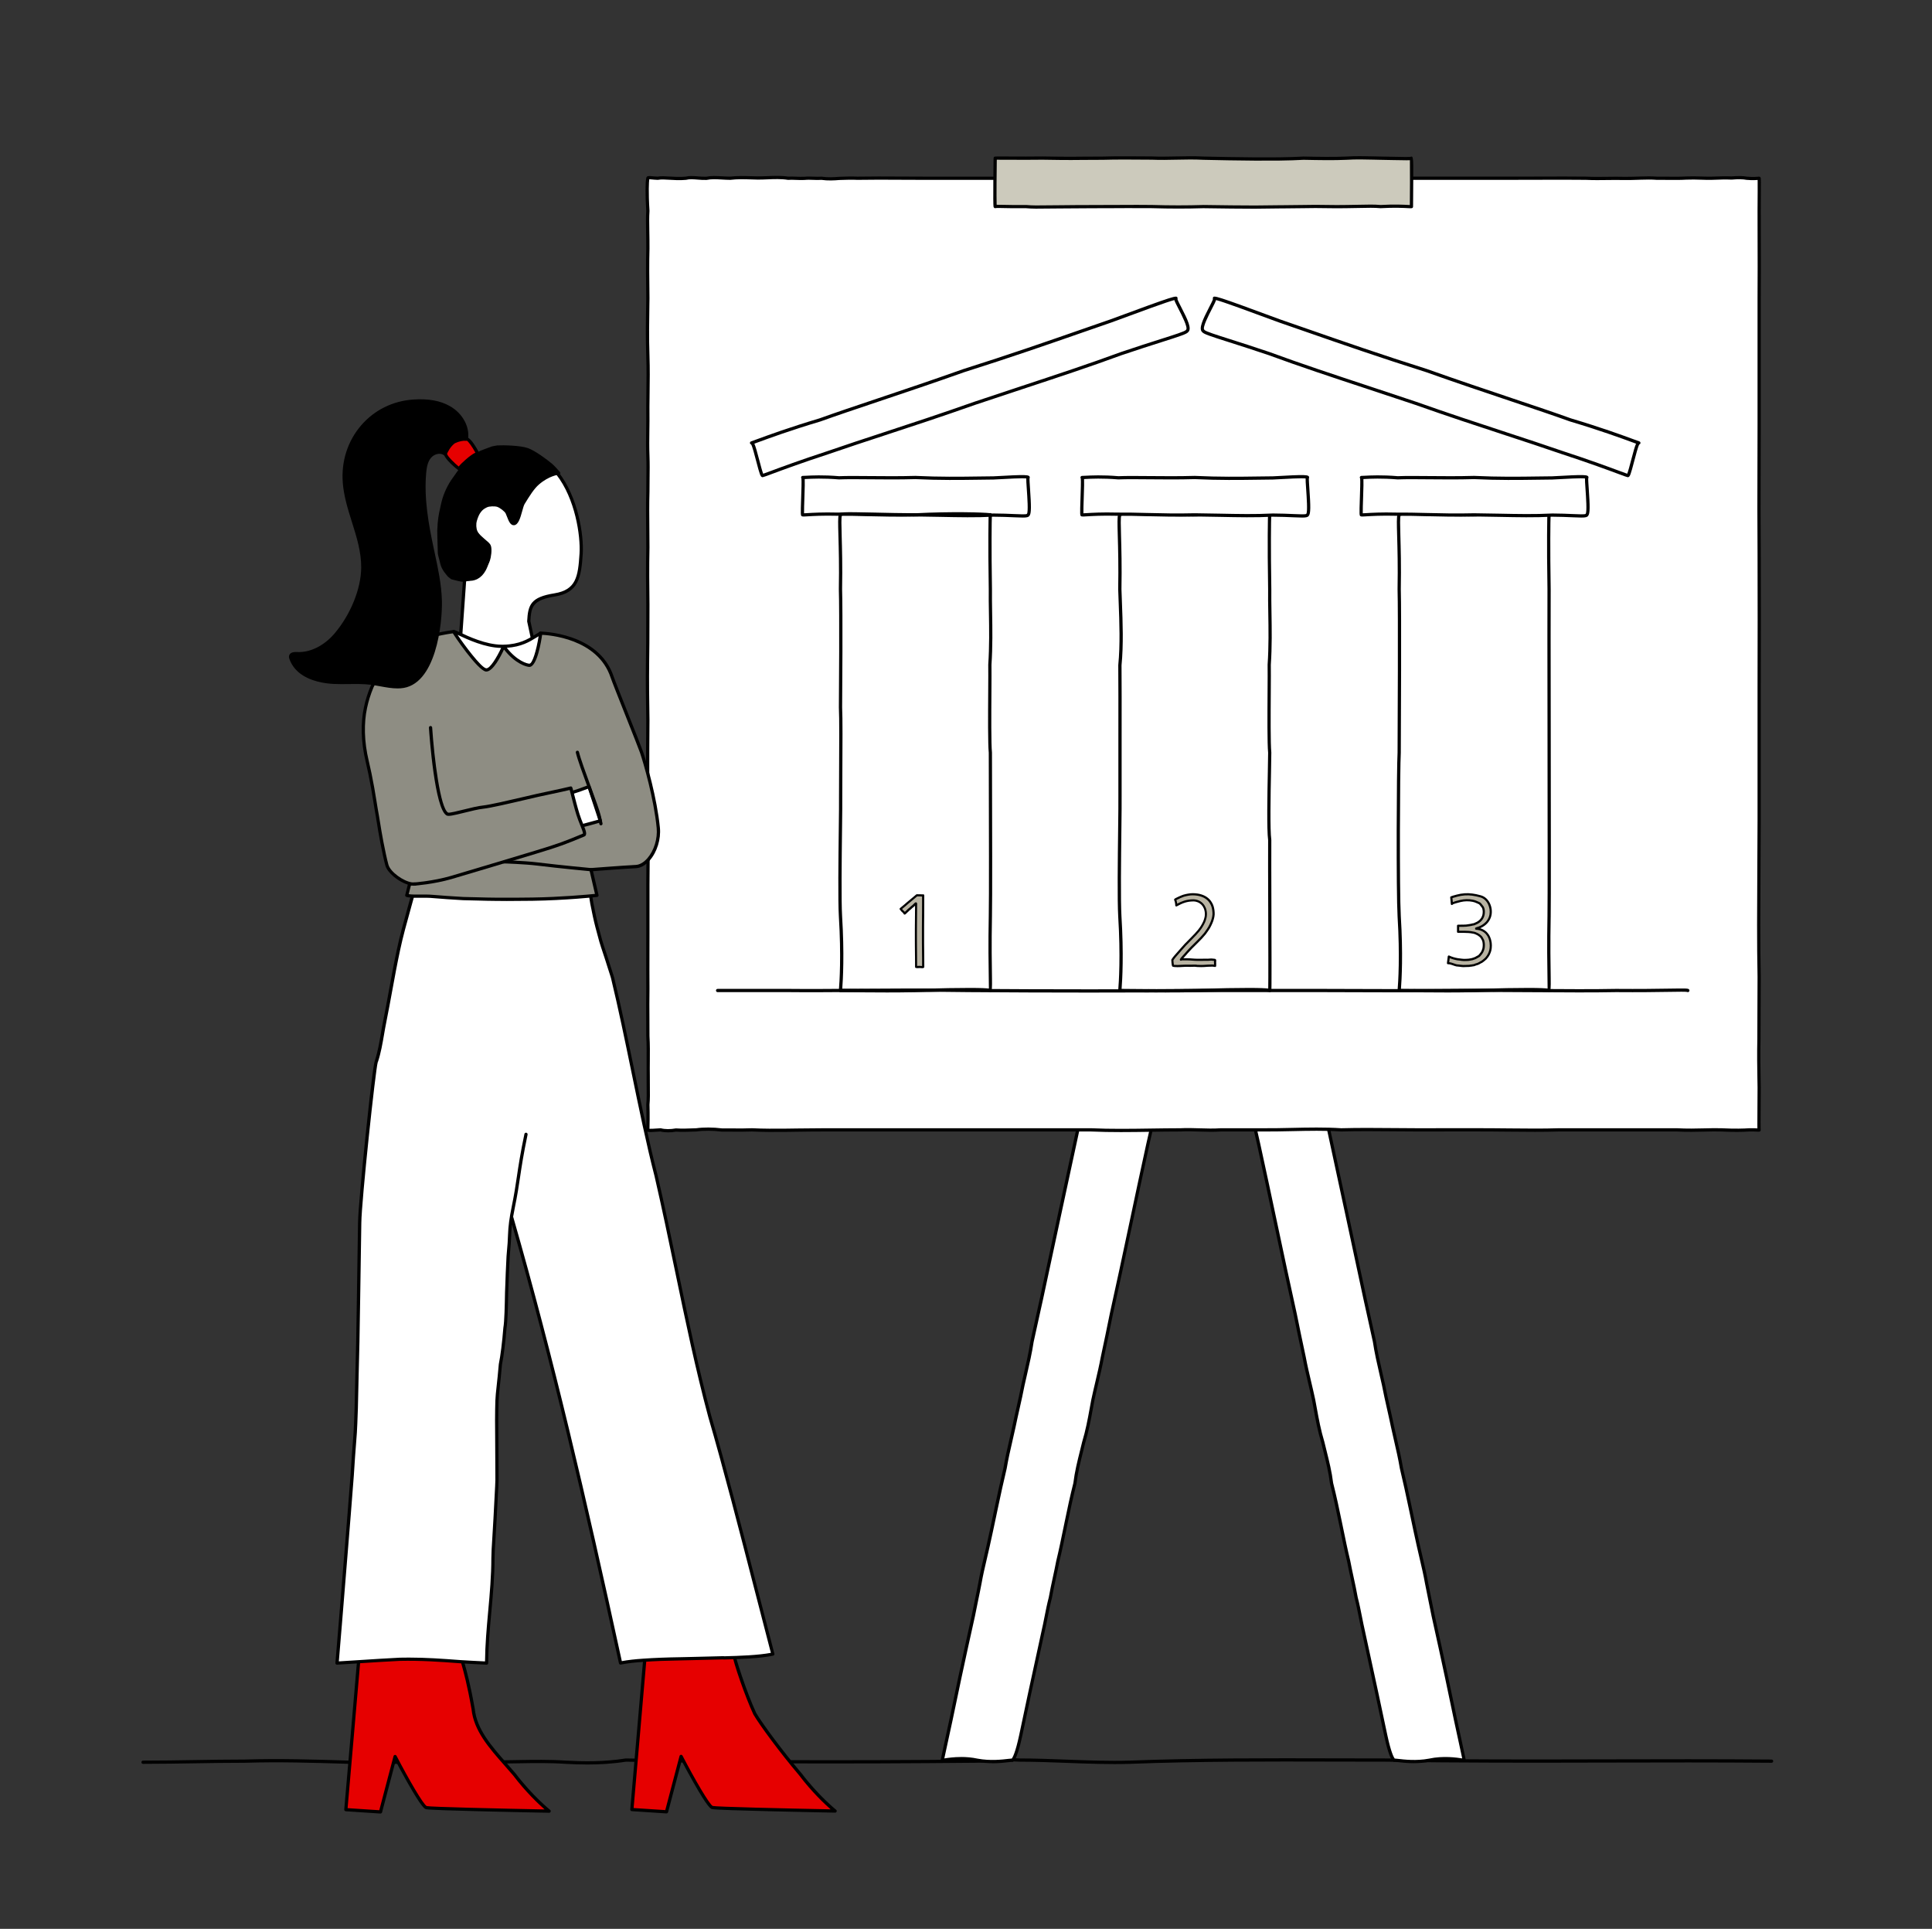 <?xml version="1.0" encoding="UTF-8"?>
<svg id="EXPANDED" xmlns="http://www.w3.org/2000/svg" viewBox="0 0 1785 1782">
  <rect x="0" y="0" width="1785" height="1782" fill="#333333" stroke="none"/>
  <defs>
    <style>
      .cls-1 {
        fill: #8e8d83;
      }

      .cls-2 {
        fill: #fff;
      }

      .cls-3 {
        fill: #b8b3a2;
      }

      .cls-4 {
        fill: #e60000;
      }

      .cls-5 {
        fill: #cccabc;
      }
    </style>
  </defs>
  <g id="H.Modul_x5F_Anna_mit_x5F_3_x5F_Säulen">
    <path d="M542.91,1630.17c-7.23,0-14.07-.27-20.41-.6-14.67-1-29.6-.75-44.04-.5-14.5.25-29.49.5-44.27-.5-.04,0-.09,0-.13-.02-6.13-.97-11.15-.98-17.46-.98-9.34,2.2-18.75,2.91-26.54,2h-67.18l-1.57-.05c-32.42-.99-63.05-1.93-95.08-.95-15.72,0-31.42.25-46.61.5-15.42.25-31.35.47-47.47.5-.83,0-1.5-.67-1.5-1.5s.67-1.5,1.5-1.5h.15c16.03,0,31.91-.25,47.27-.5,15.2-.24,30.92-.5,46.61-.5,32.08-.99,62.75-.04,95.22.95l1.53.05h67.22c.06,0,.12,0,.18,0,7.51.89,16.66.19,25.75-1.97.11-.03.23-.04.35-.04,6.25,0,11.64,0,18.04,1.01,14.63.99,29.54.74,43.95.49,14.5-.25,29.5-.5,44.27.5,15.88.84,34.9,1.26,55.37-1.98.09-.01.18-.02.26-.02,96.41,1.8,201.95,2.13,322.65,1,5.44,0,10.97-.32,16.32-.64,8.09-.47,16.46-.96,24.74-.36,14.4,0,29.23.56,43.58,1.1,19.21.72,39.08,1.47,58.28.9,63.11-2.4,127.75-2.24,190.26-2.08,15.81.04,31.59.08,47.33.08,67.81,1.14,136.41.98,202.76.82,49.93-.12,101.56-.24,152.56.19.83,0,1.49.68,1.49,1.51,0,.82-.68,1.49-1.5,1.49h-.01c-50.98-.43-102.61-.31-152.53-.19-66.36.16-134.98.32-202.79-.82-15.72,0-31.5-.04-47.31-.08-62.48-.15-127.09-.32-190.15,2.08-19.31.57-39.23-.17-58.5-.9-14.34-.54-29.16-1.1-43.52-1.1-.04,0-.07,0-.11,0-8.1-.59-16.39-.11-24.4.36-5.4.32-10.98.64-16.48.64-120.66,1.13-226.18.8-322.58-1-12.5,1.97-24.45,2.6-35.48,2.6Z"/>
    <g>
      <g>
        <g>
          <path class="cls-2" d="M870.6,1626.22c-.07.53,15.54-3.62,32.29,0,16.2,3.06,31.92-.6,32.29,0-.2.36,3.06-.24,7.88-22.75,4.9-23.53,11.98-56.29,20.76-96.58,2.2-9.3,3.91-20.44,6.63-30.84,1.91-10.98,4.76-22.29,6.91-33.76,2.64-10.91,5.06-22.9,7.58-35.17s5.16-24.79,8.23-36.78c1.53-12.86,4.9-24.58,8.05-37.75,4.16-13.78,5.92-25.67,8.5-39.26,2.95-13.79,6.35-26.4,8.76-39.46,2.86-13.25,5.64-26.6,8.33-40.05,5.99-26.95,11.64-53.52,17.17-79.64,5.53-26.12,10.95-51.78,16.47-76.88,5.62-24.86,11.27-48.49,15.6-71.92,2.29-11.26,4.57-22.32,6.85-33.11,2.5-10.36,4.28-21.57,6.9-31.51,4.5-18.89,8.68-39.45,11.72-54.53,2.74-16.83,5.52-31.57,9.04-42.04,4.35-23.29,8.24-37.16,7.88-36.63.13-.3-16.29-3.8-32.29-6.94-15.27-4.87-32.56-6.84-32.29-6.94.1-.22-2.08,12.87-7.88,36.63-1.94,11.73-4.95,26.22-9.04,42.04-2.32,16-7.13,34.55-11.72,54.53-2.36,9.62-4.69,19.88-6.9,30.96-2.27,10.84-4.55,22.12-6.96,33.63-4.81,22.91-9.89,47.04-15.5,71.95-5.41,25.26-10.99,51.03-16.64,77.17-5.64,26.14-11.35,52.64-17.01,79.35-2.9,13.11-5.85,26.33-8.74,39.6-1.81,12.35-5.24,26.06-8.35,39.91-2.53,13.27-5.61,25.31-8.38,38.88-2.8,12.98-5.91,24.68-8.18,38.14-2.99,12.45-5.66,24.86-8.22,36.99-2.56,12.12-5.01,23.96-7.57,35.27-2.77,12.42-5.53,22.93-7.42,33.81-1.87,9.99-4.35,21.1-6.14,30.48-9.04,40.47-16.03,73.55-20.76,96.58-5.11,23.65-7.9,36.28-7.88,36.63Z"/>
          <path d="M917.03,1628.96c-4.47,0-9.41-.32-14.43-1.26-12.76-2.76-25.01-.9-29.63-.2-2.33.36-2.81.43-3.43-.18-.26-.26-.42-.62-.45-.99h0c0-.06,0-.1,0-.19,0-.04,0-.08.01-.11h0c.09-.72.67-3.41,3.76-17.67,1.14-5.23,2.52-11.6,4.13-19.07,4.2-20.44,11.21-53.8,20.76-96.59.83-4.36,1.8-9.04,2.83-14,1.13-5.47,2.31-11.13,3.3-16.43,1.3-7.49,3.03-14.87,4.86-22.69.84-3.58,1.71-7.29,2.57-11.17,2.09-9.24,4.07-18.67,6.17-28.65l1.39-6.6c2.9-13.71,5.4-25.25,8.21-36.98,1.54-9.11,3.41-17.24,5.4-25.84.92-3.99,1.87-8.11,2.78-12.32,1.23-6,2.53-11.77,3.78-17.35,1.63-7.26,3.18-14.11,4.59-21.49.68-3.02,1.36-5.99,2.04-8.93,2.52-10.94,4.89-21.27,6.3-30.91,0-.03.01-.07.02-.1,2.13-9.8,4.3-19.58,6.46-29.3l2.28-10.3c5.73-27.01,11.56-54.1,17.01-79.34l3.53-16.36c4.44-20.54,8.82-40.83,13.1-60.81,5.42-24.08,10.23-46.83,15.5-71.95,1.2-5.74,2.37-11.41,3.52-17.01,1.16-5.63,2.3-11.18,3.44-16.62,2.02-10.17,4.28-20.32,6.91-31.01,1.05-4.58,2.12-9.11,3.17-13.54,3.47-14.71,6.75-28.6,8.53-40.85,0-.05.02-.11.03-.16,3.77-14.58,6.88-29.08,9.01-41.91,0-.04.01-.07.02-.11,5.36-21.98,7.63-34.9,7.83-36.29,0-.35.14-.69.36-.95.39-.46,1.04-.66,1.64-.45.23.04.69.11,1.35.21,4.55.68,18.36,2.74,30.82,6.7,7.68,1.51,15.68,3.14,21.95,4.48,6.8,1.46,9.34,2.04,10.4,2.46.06.02.13.04.19.07.67.3.95.51.87,1.41,0,.1-.01.19-.03.29-.1.7-.35,1.74-.74,3.36-1.33,5.52-4.1,17.02-7.13,33.24-.01.07-.03.14-.05.2-3.7,11.01-6.5,26.6-8.98,41.81-3.41,16.92-7.41,36.44-11.74,54.64-1.44,5.46-2.64,11.41-3.81,17.16-.96,4.75-1.96,9.67-3.09,14.35-2.07,9.77-4.25,20.28-6.84,33.06-3.49,18.89-7.79,37.71-12.34,57.63-1.08,4.73-2.17,9.51-3.26,14.33-5.08,23.13-9.98,46.26-15.17,70.74l-1.3,6.12c-5.68,26.79-11.26,53.04-17.18,79.66-2.58,12.88-5.38,26.36-8.33,40.05-1.44,7.81-3.21,15.35-5.09,23.34-1.22,5.21-2.49,10.59-3.67,16.12-.51,2.7-1,5.36-1.48,7.99-1.91,10.44-3.71,20.31-7.05,31.39-.64,2.69-1.32,5.4-1.98,8.07-2.48,9.96-4.82,19.37-6.02,29.43,0,.07-.02.13-.04.2-3.07,11.98-5.74,24.7-8.21,36.71l-.81,3.92c-2.27,11.07-4.42,21.53-6.79,31.3-.97,5.17-2.11,10.43-3.22,15.53-1.36,6.27-2.64,12.19-3.68,18.14,0,.04-.02.08-.03.12-1.56,5.97-2.79,12.17-3.98,18.18-.88,4.46-1.71,8.67-2.65,12.62-10.01,45.88-16.41,75.67-20.75,96.54-1.85,8.63-5.46,23.21-8.96,23.97-.31.07-.63.03-.93-.09-.49.03-1.52.15-2.53.27-3.31.39-8.71,1.03-15.06,1.03ZM888.08,1623.22c4.64,0,9.83.38,15.13,1.53,11.64,2.2,23.06.84,28.54.19,1.45-.17,2.4-.29,3.07-.29.82-1.08,3.34-5.47,6.77-21.5,4.34-20.87,10.75-50.66,20.76-96.58.93-3.93,1.75-8.11,2.63-12.54,1.19-6.03,2.42-12.26,4-18.3,1.04-5.99,2.39-12.19,3.69-18.2,1.1-5.07,2.24-10.32,3.22-15.52,2.37-9.79,4.51-20.23,6.78-31.27l.81-3.92c2.47-12,5.14-24.73,8.22-36.75,1.23-10.21,3.58-19.68,6.08-29.7.66-2.66,1.33-5.36,2-8.12,3.32-11.01,5.11-20.79,7-31.15.48-2.63.97-5.3,1.49-8.04,1.19-5.59,2.46-10.99,3.69-16.21,1.87-7.95,3.63-15.46,5.07-23.24,2.96-13.72,5.76-27.18,8.34-40.08,5.92-26.64,11.5-52.88,17.18-79.66l1.3-6.12c5.19-24.49,10.09-47.63,15.18-70.77,1.09-4.83,2.18-9.6,3.27-14.34,4.55-19.89,8.84-38.67,12.32-57.53,2.6-12.81,4.78-23.33,6.86-33.15,1.13-4.67,2.12-9.56,3.08-14.29,1.17-5.79,2.39-11.78,3.84-17.29,4.32-18.12,8.31-37.61,11.7-54.45,2.48-15.23,5.3-30.92,9.05-42.13,3.04-16.24,5.81-27.75,7.14-33.29.18-.73.34-1.41.47-1.95-3.76-.96-16.44-3.66-30.86-6.49-.06-.01-.11-.03-.17-.04-12.25-3.91-25.94-5.95-30.44-6.62-.04,0-.08-.01-.12-.02-.25,1.6-.76,4.09-1.56,8.06-1.13,5.58-3.11,14.81-6.12,27.14-2.14,12.89-5.26,27.42-9.04,42.04-1.79,12.36-5.08,26.29-8.56,41.03-1.05,4.43-2.11,8.95-3.17,13.54-2.62,10.67-4.87,20.77-6.89,30.91-1.14,5.45-2.28,10.99-3.44,16.62-1.15,5.6-2.32,11.28-3.52,17.02-5.28,25.13-10.08,47.89-15.51,71.98-4.28,19.96-8.66,40.26-13.1,60.8l-3.53,16.36c-5.45,25.24-11.28,52.33-17.01,79.35l-2.29,10.32c-2.15,9.7-4.32,19.46-6.44,29.24-1.43,9.75-3.82,20.12-6.34,31.1-.68,2.94-1.36,5.9-2.02,8.87-1.41,7.38-2.96,14.26-4.6,21.54-1.25,5.57-2.55,11.33-3.77,17.31-.92,4.24-1.87,8.38-2.79,12.38-1.98,8.57-3.85,16.67-5.37,25.71,0,.03-.01.07-.02.1-2.81,11.71-5.31,23.24-8.21,36.95l-1.39,6.6c-2.1,9.99-4.09,19.43-6.18,28.69-.87,3.9-1.74,7.61-2.58,11.2-1.82,7.77-3.54,15.11-4.83,22.54-1,5.35-2.18,11.02-3.32,16.5-1.02,4.95-1.99,9.62-2.83,14-9.56,42.81-16.57,76.15-20.77,96.6-1.62,7.48-3,13.85-4.14,19.09-1.59,7.33-2.79,12.85-3.36,15.56.03,0,.05,0,.08-.01,2.86-.43,8.57-1.3,15.55-1.3Z"/>
        </g>
        <g>
          <path class="cls-2" d="M1352.81,1626.22c.07.53-15.54-3.62-32.29,0-16.2,3.06-31.92-.6-32.29,0,.2.36-3.06-.24-7.88-22.75-4.9-23.53-11.98-56.29-20.76-96.58-2.2-9.3-3.91-20.44-6.63-30.84-1.91-10.98-4.76-22.29-6.91-33.76-2.64-10.91-5.06-22.9-7.58-35.17-2.52-12.26-5.16-24.79-8.23-36.78-1.53-12.86-4.9-24.58-8.05-37.75-4.16-13.78-5.92-25.67-8.5-39.26-2.95-13.79-6.35-26.4-8.76-39.46-2.86-13.25-5.64-26.6-8.33-40.05-5.99-26.95-11.64-53.52-17.17-79.64-5.53-26.12-10.95-51.78-16.47-76.88-5.62-24.86-11.27-48.49-15.6-71.92-2.29-11.26-4.57-22.32-6.85-33.11-2.5-10.36-4.28-21.57-6.9-31.51-4.5-18.89-8.68-39.45-11.72-54.53-2.74-16.83-5.52-31.57-9.04-42.04-4.35-23.29-8.24-37.16-7.88-36.63-.13-.3,16.29-3.8,32.29-6.94,15.27-4.87,32.56-6.84,32.29-6.94-.1-.22,2.08,12.87,7.88,36.63,1.94,11.73,4.95,26.22,9.04,42.04,2.32,16,7.13,34.55,11.72,54.53,2.36,9.62,4.69,19.88,6.9,30.96,2.27,10.84,4.55,22.12,6.96,33.63,4.81,22.91,9.89,47.04,15.5,71.95,5.41,25.26,10.99,51.03,16.64,77.17,5.64,26.14,11.35,52.64,17.01,79.35,2.9,13.11,5.85,26.33,8.74,39.6,1.81,12.35,5.24,26.06,8.35,39.91,2.53,13.27,5.61,25.31,8.38,38.88,2.8,12.98,5.91,24.68,8.18,38.14,2.99,12.45,5.66,24.86,8.22,36.99,2.56,12.12,5.01,23.96,7.57,35.27,2.77,12.42,5.53,22.93,7.42,33.81,1.87,9.99,4.35,21.1,6.14,30.48,9.04,40.47,16.03,73.55,20.76,96.58,5.11,23.65,7.9,36.28,7.88,36.63Z"/>
          <path d="M1306.35,1628.96c-6.35,0-11.75-.64-15.05-1.03-1-.12-2.03-.24-2.53-.27-.29.12-.62.15-.93.09-3.5-.76-7.12-15.34-8.96-23.96-4.35-20.88-10.75-50.66-20.76-96.57-.93-3.93-1.76-8.14-2.64-12.6-1.19-6-2.41-12.21-3.98-18.18-.01-.04-.02-.08-.03-.12-1.03-5.94-2.32-11.87-3.68-18.14-1.1-5.09-2.25-10.36-3.23-15.6-2.35-9.69-4.5-20.15-6.77-31.22l-.81-3.92c-2.47-12-5.14-24.72-8.21-36.71-.02-.06-.03-.13-.04-.2-1.2-10.06-3.54-19.46-6.02-29.42-.67-2.67-1.34-5.38-2.01-8.16-3.32-11-5.13-20.87-7.03-31.32-.48-2.62-.96-5.28-1.48-8.01-1.17-5.49-2.44-10.87-3.66-16.08-1.88-7.99-3.65-15.53-5.1-23.38-2.95-13.67-5.75-27.16-8.33-40.03-5.91-26.59-11.49-52.84-17.17-79.62l-1.3-6.12c-5.19-24.49-10.09-47.62-15.17-70.75-1.09-4.81-2.18-9.58-3.26-14.32-4.55-19.92-8.85-38.74-12.35-57.65-2.59-12.75-4.77-23.27-6.85-33.07-1.12-4.64-2.12-9.56-3.08-14.31-1.17-5.75-2.37-11.7-3.8-17.13-4.34-18.22-8.34-37.74-11.74-54.62-2.37-14.53-5.28-30.82-8.99-41.86-.02-.07-.04-.13-.05-.2-3.03-16.22-5.8-27.72-7.13-33.24-.39-1.62-.64-2.66-.74-3.36-.02-.1-.03-.19-.03-.29-.07-.9.2-1.11.87-1.41.06-.03.13-.05.19-.07,1.06-.42,3.6-1,10.4-2.46,6.28-1.34,14.27-2.98,21.95-4.48,12.46-3.96,26.28-6.02,30.82-6.7.65-.1,1.11-.16,1.35-.21.6-.21,1.24-.01,1.64.45,0,0,0,0,0,0,0,0,0,0,0,0,.22.26.35.6.35.95.2,1.39,2.47,14.32,7.83,36.29,0,.04.02.07.02.11,2.13,12.84,5.24,27.33,9.01,41.91.01.05.02.11.03.16,1.77,12.25,5.05,26.14,8.53,40.84,1.05,4.44,2.12,8.97,3.18,13.57,2.62,10.66,4.88,20.81,6.9,31,1.14,5.42,2.28,10.97,3.44,16.6,1.15,5.6,2.32,11.27,3.52,17.01,5.27,25.12,10.08,47.87,15.5,71.93,4.27,19.95,8.65,40.21,13.08,60.71l3.56,16.47c5.45,25.25,11.28,52.33,17.01,79.36l2.28,10.29c2.16,9.72,4.33,19.5,6.46,29.3,0,.03.01.07.02.1,1.41,9.64,3.79,19.97,6.3,30.91.68,2.95,1.36,5.92,2.03,8.89,1.42,7.42,2.96,14.28,4.6,21.53,1.26,5.58,2.56,11.36,3.79,17.37.9,4.18,1.86,8.31,2.78,12.3,1.99,8.6,3.86,16.72,5.4,25.84,2.81,11.72,5.32,23.26,8.21,36.98l1.39,6.6c2.1,9.98,4.09,19.41,6.17,28.65.87,3.89,1.74,7.59,2.58,11.18,1.83,7.82,3.56,15.2,4.86,22.71.99,5.28,2.16,10.94,3.3,16.42,1.03,4.95,2,9.63,2.84,14.03,9.54,42.69,16.55,76.08,20.76,96.56,1.62,7.51,3.01,13.92,4.15,19.17,3.07,14.17,3.65,16.83,3.74,17.56h0s0,.08.01.11c0,.09,0,.14,0,.19h0c-.02.37-.18.73-.45.99-.62.61-1.1.54-3.43.18-4.61-.7-16.87-2.56-29.59.19-5.04.95-10,1.27-14.48,1.27ZM1288.59,1624.66c.66,0,1.62.12,3.07.29,5.49.65,16.9,2.01,28.58-.2,13.22-2.86,25.87-.94,30.63-.22.03,0,.05,0,.08.01-.56-2.7-1.75-8.18-3.33-15.45-1.14-5.25-2.53-11.66-4.16-19.19-4.21-20.48-11.22-53.85-20.76-96.57-.85-4.42-1.81-9.09-2.84-14.03-1.14-5.49-2.31-11.17-3.31-16.49-1.29-7.45-3.01-14.79-4.83-22.56-.84-3.59-1.71-7.3-2.58-11.2-2.09-9.25-4.08-18.69-6.18-28.69l-1.39-6.6c-2.89-13.71-5.4-25.24-8.21-36.95,0-.03-.02-.07-.02-.1-1.52-9.04-3.39-17.14-5.37-25.71-.92-4-1.88-8.13-2.79-12.36-1.23-6-2.52-11.76-3.78-17.33-1.64-7.28-3.19-14.16-4.61-21.58-.66-2.92-1.34-5.88-2.02-8.83-2.52-10.98-4.91-21.35-6.34-31.1-2.13-9.78-4.29-19.54-6.44-29.24l-2.28-10.31c-5.73-27.03-11.56-54.12-17.01-79.36l-3.56-16.47c-4.43-20.5-8.81-40.76-13.08-60.7-5.42-24.07-10.23-46.83-15.5-71.96-1.2-5.74-2.37-11.42-3.52-17.02-1.16-5.63-2.3-11.17-3.44-16.61-2.02-10.16-4.27-20.27-6.88-30.91-1.06-4.62-2.13-9.14-3.18-13.58-3.48-14.74-6.77-28.66-8.56-41.02-3.78-14.62-6.9-29.15-9.04-42.04-3.01-12.33-4.99-21.56-6.12-27.14-.8-3.96-1.31-6.46-1.56-8.06-.04,0-.08.01-.12.02-4.5.67-18.19,2.71-30.44,6.62-.05.02-.11.03-.17.04-14.42,2.83-27.09,5.53-30.86,6.49.13.54.29,1.22.47,1.95,1.33,5.54,4.11,17.04,7.14,33.29,3.76,11.21,6.58,26.89,9.06,42.18,3.39,16.79,7.38,36.29,11.7,54.43,1.44,5.48,2.66,11.47,3.83,17.26.96,4.72,1.95,9.61,3.07,14.24,2.09,9.86,4.27,20.38,6.87,33.16,3.49,18.88,7.78,37.67,12.33,57.56,1.08,4.74,2.17,9.51,3.26,14.33,5.09,23.16,9.99,46.29,15.18,70.78l1.3,6.12c5.68,26.78,11.26,53.02,17.17,79.63,2.58,12.89,5.38,26.36,8.33,40.06,1.45,7.82,3.21,15.33,5.08,23.28,1.23,5.22,2.5,10.62,3.68,16.17.53,2.77,1.01,5.44,1.49,8.06,1.89,10.36,3.68,20.15,6.98,31.08.69,2.85,1.36,5.55,2.02,8.22,2.49,10.02,4.85,19.48,6.07,29.69,3.08,12.02,5.75,24.75,8.22,36.75l.81,3.92c2.27,11.05,4.41,21.48,6.76,31.2,1,5.28,2.13,10.52,3.23,15.6,1.3,6,2.65,12.21,3.69,18.2,1.58,6.04,2.81,12.27,4,18.3.88,4.43,1.7,8.62,2.62,12.52,10.02,45.94,16.42,75.73,20.77,96.62,3.43,16.03,5.95,20.42,6.77,21.49Z"/>
        </g>
      </g>
      <g id="Tablica_x5F_rama">
        <path class="cls-2" d="M1625.33,1043.84c.27.58-2.86-.23-9.15,0-5.93.45-14.56.55-26.06,0-11.22-.37-24.77.87-40.84,0h-53.52c-17.25,0-35.83-.1-55.57,0-19.41.63-40.3.12-62.24,0-22.05-.15-44.28,0-67.5,0s-47-.66-71.34,0c-23.94-1.59-48.75.24-73.76,0h-37.35c-12.8.91-24.71-.66-37.43,0-27.81.01-55.16,1.24-82.55,0h-246.62c-12.01,0-23.68.23-34.84.36s-21.81.13-31.77-.36c-9.56.41-19.04.03-27.76.14-7.98-1.01-16.79-1.11-23.63-.14-6.95.27-13.28.55-18.88.15-5.53,1.01-10.94.78-14.22-.15-7.68.51-11.5.87-11.72,0-.22,2.16.41-8.62,0-23.31.74-7.33.2-17.26.31-27.43-.19-10.88.42-23.04-.31-36.05.06-13.52-.27-27.33,0-43.77-.12-14.7-.02-31.71,0-50.18v-45.83c0-15.8.56-31.43,0-48.74-.07-17.08-.17-34.02-.2-51.15-.03-17.13.04-34.22.2-52.24-.32-18.26-.52-35.28-.3-53.68.33-17.88.2-35.11.3-52.91-.23-18.13-.39-34.45,0-52.75,0-16.12-.51-35.2,0-51.44-.05-11.32.43-21.4,0-33.23-.42-11.14-.06-21.44,0-32.13-.29-20.64.7-39.44,0-60.13-.67-19.39-.25-37.04,0-53.24-.23-18.5-.37-33.12,0-45.83.09-14.42-.65-25.8,0-34.97-1.22-19.2-.45-29.58,0-30.15.19-1.17,2.92-.2,9.15,0,6.03-1.16,14.63.99,26.06,0,5.14-1.41,11.88.32,18.84.09,6.55-1.38,13.21-.19,22-.09,8.27-.99,15.94-.45,25.19-.24,8.97.09,18.87-1.28,28.33.24,4.05-.33,9.67.35,14.97.1,5.14-.57,10.57.31,15.89-.1,5.45.78,10.76.6,16.38.13,5.61-.18,11.29-.41,16.85-.13,19.07-.35,40.73,0,62.45,0h67.42c11.84-.28,23.37.18,35.38-.12,11.63-.4,23.74.48,35.63.12,11.93.04,24.03-.75,36.28-.67,12.29.04,24.68.3,36.96.67,12.32,0,24.47.23,37.02,0,12.32,1.28,24.55-1.24,37.06,0,27.6-1.26,54.6-.09,81.64,0h165.65c13.56.02,26.89-.04,39.85-.08,12.96-.04,25.57-.05,37.68.08,12.33.57,23.53-.14,34.35.14,5.32.12,10.75-.11,16.04-.27,5.29-.16,10.42-.25,15.13.13,9.87-.1,18.14.34,27.36-.19,8.14-.38,15.64.33,23.15.19,6.35-.3,13.43-.45,18.55-.22,5.1-.45,10.18-.53,13.95.22,7.88.65,11.25-.1,11.5,0,.21.41.14,11.03,0,30.15-.08,19.38.25,46.87,0,80.8v116.98c-.01,36.83-.35,78.03,0,118.1.09,41.1.17,82.45,0,124.93v122.65c-.14,52.29-.87,101.84,0,144.24-.17,20.9-.1,40.03-.2,57.38-.41,17.57.02,32.1.2,45.01-.1,25.75-.34,39.76,0,38.93Z"/>
        <path d="M617.26,1046.15c-2.64,0-5.1-.27-7.1-.79l-1.89.13c-5.49.38-8.31.57-9.75.13-.02,0-.04,0-.06,0-1.46-.09-1.44-1.1-1.38-3.31.09-3.5.3-11.68.01-21.74,0-.06,0-.13,0-.19.48-4.74.41-10.7.34-17.01-.04-3.34-.08-6.79-.04-10.29-.07-3.99-.03-8.14,0-12.54.07-7.5.14-15.25-.32-23.41.02-5.26-.02-10.4-.05-15.85-.06-8.78-.12-17.86.05-28.03-.09-10.91-.06-23.23-.03-36.27.01-4.52.02-9.16.03-13.88v-45.83c0-5.23.06-10.54.12-15.68.12-10.54.25-21.45-.12-33.01l-.07-15.43c-.05-11.9-.11-23.79-.13-35.76-.03-16.81.03-33.9.2-52.26-.33-19.21-.51-35.72-.3-53.69.22-11.78.23-23.5.25-34.83,0-5.99.02-12,.05-18.07-.23-17.96-.39-34.35,0-52.77,0-5.3-.05-10.85-.11-16.73-.11-11.72-.23-23.83.11-34.73-.02-4.17.03-8.27.09-12.24.09-6.63.18-13.49-.09-20.88-.31-8.07-.2-15.83-.1-23.34.04-2.94.08-5.88.1-8.85-.12-8.88,0-17.57.1-25.96.15-11,.3-22.36-.1-34.1-.59-17.1-.34-32.52-.09-47.43l.09-5.89c-.23-18.05-.37-32.92,0-45.85.04-5.67-.06-11-.14-15.71-.13-7.32-.24-13.65.14-19.23-.9-14.27-.86-27.09.04-30.39h-.01c.35-2.12,2.51-1.91,5.25-1.64,1.38.14,3.09.3,5.27.38,3.09-.57,6.71-.34,10.89-.08,4.38.27,9.33.58,15.02.1,3.32-.87,7.1-.57,11.11-.25,2.54.2,5.17.41,7.82.33,4.6-.95,9.15-.7,14.41-.4,2.43.14,4.95.28,7.69.31,6.73-.79,12.91-.6,20.06-.38,1.7.05,3.44.1,5.24.15,2.91.02,5.91-.1,9.08-.23,6.32-.27,12.86-.55,19.28.46,2.12-.16,4.58-.06,7.18.04,2.52.1,5.12.19,7.65.08,2.73-.31,5.63-.2,8.44-.1,2.44.09,4.97.18,7.4,0,.11,0,.22,0,.33.01,5.68.82,11.3.52,16.04.12l1.36-.05c5.14-.17,10.46-.35,15.64-.09,12.62-.23,26.18-.16,40.52-.08,7.23.04,14.56.08,21.91.08h67.42c5.81-.14,11.68-.09,17.35-.05,5.86.04,11.92.09,17.99-.07,5.91-.2,12.06-.07,18,.05,5.79.12,11.79.25,17.62.07,5.78-.02,11.68-.16,17.39-.33,6.19-.19,12.58-.37,18.95-.34,11.02.04,23.12.25,36.99.67h.16c4.01,0,8.04.02,12.08.05,8.04.05,16.36.1,24.71-.05.06,0,.12,0,.18,0,6.07.63,12.29.31,18.31,0,6.06-.31,12.33-.63,18.64-.02,19.11-.87,38.19-.57,56.63-.28,8.19.13,16.65.26,24.97.29h165.65c10.48.02,20.9-.02,30.97-.05l8.88-.03c12.3-.04,25.38-.05,37.7.08,6.99.32,13.59.24,19.96.15,4.98-.07,9.69-.13,14.41,0,4.44.09,9.03-.05,13.47-.19l2.48-.08c5.01-.15,10.31-.27,15.22.13,3.59-.04,6.97,0,10.24.03,5.74.06,11.17.12,16.98-.22,4.67-.21,9.12-.08,13.42.05,3.37.1,6.55.2,9.78.14,7.18-.34,13.94-.42,18.55-.23,5.96-.52,10.74-.44,14.19.24,5.87.48,9.2.16,10.46.03.7-.07,1.01-.1,1.42.07.33.14.59.39.75.7.32.64.38.75.16,30.84-.03,7.48,0,16.06.04,25.99.06,15.93.12,33.99-.04,54.81v116.97c0,11.53-.04,23.49-.08,35.71-.08,26.97-.17,54.86.08,82.37.08,40.31.17,81.98,0,124.95v122.65c-.04,14.76-.12,29.38-.21,43.51-.21,36.14-.41,70.28.21,100.7-.1,12.19-.11,23.62-.13,34.67-.01,7.89-.02,15.47-.06,22.74-.33,13.99-.12,26.15.07,36.88.05,2.78.09,5.47.13,8.1-.03,7.81-.07,14.53-.11,20.08-.06,9.6-.11,16.71,0,18.29.21.51.16,1.08-.15,1.53-.59.86-1.44.81-3.3.68-1.54-.1-3.86-.25-7.04-.14-6.64.5-15.72.51-26.18,0-4.61-.15-9.72-.03-15.13.11-7.63.19-16.28.4-25.72-.11h-53.44c-5.62,0-11.37,0-17.27-.02-12.28-.02-24.98-.05-38.29.02-14.36.46-29.43.31-45.39.15-5.55-.06-11.17-.11-16.86-.15-14.62-.1-29.05-.07-44.33-.03-7.63.02-15.34.03-23.16.03s-15.59-.07-23.23-.15c-15.64-.15-31.8-.3-48.06.15-.05,0-.09,0-.14,0-14.82-.99-29.66-.66-45.38-.32-9.25.2-18.82.41-28.3.32h-37.28c-6.79.48-13.42.27-19.82.06-5.71-.18-11.62-.37-17.58-.06-9.28,0-18.58.14-27.57.28-18.08.27-36.77.55-55.13-.28h-246.56c-8.36-.02-16.57.11-24.51.22-3.48.05-6.92.1-10.31.14-10.34.12-21.35.15-31.79-.36-5.95.25-11.85.2-17.56.16-3.54-.03-6.89-.06-10.18-.01-.07,0-.14,0-.21-.01-8-1.02-16.69-1.07-23.23-.15-.05,0-.1.01-.15.01l-1,.04c-6.42.25-12.49.49-17.86.12-2.45.44-4.97.65-7.35.65ZM610.32,1042.34c.14,0,.27.02.41.06,3.39.95,8.7,1,13.54.11.12-.02.25-.03.38-.02,5.25.38,11.3.14,17.72-.11l.92-.04c6.76-.94,15.66-.89,23.85.14,3.29-.04,6.62-.01,10.14.02,5.69.05,11.58.1,17.48-.16.05,0,.09,0,.14,0,10.38.51,21.36.47,31.68.36,3.39-.04,6.82-.09,10.3-.14,7.96-.11,16.17-.21,24.55-.22h246.62c18.34.83,36.98.55,55.01.28,9-.13,18.31-.27,27.53-.28,6.01-.31,11.98-.12,17.75.06,6.34.2,12.91.41,19.56-.06.04,0,.07,0,.11,0h37.35c9.45.09,18.99-.12,28.22-.32,15.06-.33,30.64-.67,45.57.32,16.29-.44,32.46-.29,48.1-.15,7.64.07,15.53.15,23.21.15s15.53-.02,23.15-.03c15.29-.03,29.72-.06,44.35.03,5.7.03,11.33.09,16.88.15,15.92.16,30.97.32,45.3-.15,13.36-.07,26.07-.05,38.35-.02,5.89.01,11.65.02,17.26.02h53.52c9.4.51,17.99.3,25.57.11,5.46-.13,10.62-.26,15.33-.11,13.09.63,21.3.35,25.89,0,3.39-.12,5.9.04,7.41.14.07,0,.14,0,.22.01-.03-.86-.03-1.99-.03-3.49,0-3.19.03-7.91.06-14.05.04-5.55.08-12.27.11-20.05-.04-2.6-.08-5.29-.13-8.06-.18-10.76-.39-22.95-.07-36.97.04-7.24.05-14.82.06-22.71.02-11.06.04-22.5.13-34.65-.62-30.42-.42-64.57-.21-100.73.08-14.13.17-28.75.21-43.5v-122.65c.17-42.97.08-84.63,0-124.93-.24-27.52-.16-55.42-.08-82.4.04-12.22.07-24.17.08-35.7v-116.98c.16-20.82.09-38.86.04-54.79-.04-9.94-.07-18.53-.04-26.02.09-13.09.18-24.66.1-28.53-1.74.14-5.06.31-10.22-.11-.06,0-.11-.01-.17-.02-3.2-.64-7.76-.71-13.53-.2-.06,0-.13,0-.2,0-4.52-.2-11.23-.12-18.41.22-3.35.07-6.56-.03-9.97-.14-4.25-.13-8.64-.26-13.18-.05-5.89.34-11.37.28-17.17.22-3.28-.03-6.67-.07-10.25-.03-.04,0-.09,0-.14,0-4.77-.39-10.01-.27-14.96-.12l-2.48.08c-4.48.14-9.11.29-13.64.19-4.67-.12-9.35-.06-14.3,0-6.42.09-13.06.18-20.09-.15-12.25-.13-25.32-.11-37.61-.08l-8.88.03c-10.07.03-20.49.07-30.98.05h-165.65c-8.34-.03-16.82-.16-25.01-.29-18.44-.29-37.5-.59-56.55.29-.07,0-.14,0-.22,0-6.12-.61-12.31-.29-18.3.02-6.1.31-12.41.64-18.68,0-8.36.15-16.66.1-24.7.05-4.08-.03-8.17-.05-12.26-.05-13.89-.42-25.97-.63-36.96-.67-6.32-.04-12.69.15-18.84.33-5.73.17-11.66.36-17.44.33-5.86.18-11.89.05-17.73-.07-5.9-.12-12.01-.25-17.85-.05-6.14.16-12.22.11-18.11.07-5.65-.04-11.49-.08-17.29.05h-67.46c-7.35,0-14.69-.04-21.92-.08-14.35-.08-27.9-.15-40.5.08-.03,0-.07,0-.1,0-5.07-.25-10.34-.08-15.44.09l-1.28.04c-4.79.4-10.55.71-16.48-.12-2.54.19-5.1.09-7.57,0-2.83-.11-5.49-.2-8.1.09-2.75.13-5.42.03-8-.07-2.58-.1-5.03-.19-7.01-.03-.12,0-.24,0-.36-.01-6.17-.99-12.62-.72-18.85-.46-3.21.14-6.25.27-9.25.23-1.83-.04-3.58-.09-5.29-.15-7.06-.22-13.16-.4-19.71.38-.06,0-.12.01-.2.01-2.85-.03-5.43-.18-7.92-.32-5.09-.29-9.49-.53-13.75.37-.09.02-.17.03-.26.03-2.85.1-5.61-.12-8.28-.33-3.79-.3-7.37-.58-10.22.19-.09.02-.18.04-.27.05-5.97.52-11.08.2-15.6-.08-4.05-.25-7.55-.47-10.3.06-.11.02-.22.03-.33.03-2.36-.08-4.25-.26-5.63-.4-.79-.08-1.66-.16-2.18-.17-.34,2.06-.91,11.59.2,29.12,0,.07,0,.13,0,.2-.38,5.47-.27,11.77-.14,19.06.08,4.72.18,10.08.14,15.81-.37,12.9-.23,27.74,0,45.8l-.09,5.93c-.24,14.87-.49,30.25.09,47.28.4,11.81.25,23.22.1,34.25-.11,8.38-.23,17.04-.1,25.91-.02,3.01-.06,5.96-.1,8.9-.1,7.47-.21,15.19.1,23.19.27,7.47.18,14.37.09,21.04-.05,3.95-.11,8.04-.09,12.24-.34,10.89-.22,22.97-.11,34.66.06,5.89.11,11.45.11,16.79-.39,18.41-.23,34.77,0,52.73-.04,6.1-.04,12.1-.05,18.09-.02,11.35-.03,23.08-.25,34.87-.21,17.92-.03,34.4.3,53.63-.16,18.39-.23,35.47-.2,52.27.02,11.97.08,23.85.13,35.75l.07,15.39c.37,11.58.25,22.52.12,33.1-.06,5.13-.12,10.44-.12,15.65v45.83c0,4.73-.02,9.36-.03,13.89-.03,13.04-.06,25.35.03,36.28-.17,10.17-.11,19.23-.05,28,.04,5.46.07,10.61.05,15.79.46,8.17.39,15.97.32,23.52-.04,4.37-.08,8.5,0,12.5-.04,3.5,0,6.94.04,10.26.07,6.36.14,12.36-.35,17.25.28,10.09.07,18.29-.02,21.8,0,.17,0,.33-.01.47,1.35.09,4.47-.12,8-.36l2.15-.15s.07,0,.1,0Z"/>
      </g>
      <g>
        <path class="cls-5" d="M1304.03,190.86c-.12.42-10.02-1.05-28.49,0-8.61-.79-18.54-.06-31.6,0-12.25.32-25.6-.41-39.61,0-6.69.1-13.98.15-21.57.22-7.59.06-15.47.13-23.34.25-15.67-.04-31.79-.23-47.67-.47-15.65.5-31.86.43-47.42-.02-8.17-.09-15.83-.09-23.26-.07-7.43.02-14.32.16-21.89.09-13.83.06-27.44.05-39.66.23-12.62-.09-22.64.62-31.55-.23-17.72.25-27.82-.59-28.49,0-.61.07-.03-44.92,0-44.72,1.07-.23,10.7.05,28.49,0,8.53-.15,18.88-.17,31.13.12,12.05.22,25.98-.19,40.09-.12,7.14-.21,14.45-.25,21.96-.24s15.21.1,23.13.13c15.78.68,31.56-.75,47.49.11,16.25.34,32.49.68,48.12.76,7.47.02,15.05.03,22.53-.06,7.48-.09,14.86-.29,21.93-.7,15.19.31,28.14.51,39.61,0,11.54-.71,22.09-.15,31.6,0,17.54.29,28.43.76,28.49,0,.35-.56.07,44.01,0,44.72Z"/>
        <path d="M1159.44,192.83c-13.54-.03-28.69-.18-47.71-.47-14.86.47-30.85.46-47.45-.03-8.92-.09-17.09-.09-23.22-.06-2.64,0-5.22.03-7.78.05-4.54.04-9.24.08-14.13.04-3.73.02-7.47.03-11.16.04-10.06.03-19.57.06-28.47.19-4.45-.03-8.5.04-12.41.1-7.18.12-13.38.22-19.22-.33-8.97.13-16.09-.03-20.8-.13-3.33-.07-6.23-.14-6.97-.02-.15.07-.31.12-.48.14-.15.02-1.52.12-1.74-1.6-.21-1.68-.26-9.71-.16-23.85.04-5.32.09-10.51.14-14.38.02-1.93.04-3.54.06-4.65.03-2.26.04-3.03,1.31-3.21.78-.13,2.84-.12,9.24-.08,4.73.04,11.2.08,19.47.06,9.8-.17,20.3-.13,31.17.12,6.71.12,13.95.05,21.62-.03,6-.06,12.21-.12,18.44-.09,6.22-.19,13-.26,21.96-.24,4.09,0,8.24.04,12.45.07,3.52.02,7.08.05,10.68.06,7.57.32,15.23.16,22.64,0,8.14-.17,16.56-.35,24.92.1,14.95.31,31.96.67,48.05.76,7.64.02,15.12.03,22.5-.06,8.35-.1,15.5-.33,21.86-.7.04,0,.08,0,.12,0,14.72.31,27.85.52,39.52,0,8.94-.55,17.48-.33,25.01-.15,2.28.06,4.51.11,6.68.15,4.29.07,8.18.15,11.62.22,7.73.16,14.46.3,15.98.05.39-.27.89-.36,1.36-.2q1.13.39,1.16,8.35c.02,4.15.02,9.67,0,15.22-.03,9.59-.11,22.21-.16,22.72,0,.09-.03.18-.05.27-.37,1.28-1.16,1.24-4.49,1.06-4.14-.22-12.76-.69-25.36.03-.07,0-.15,0-.22,0-5.67-.52-12.04-.37-19.42-.2-3.78.09-7.7.18-12.04.2-5.81.15-11.81.07-18.16-.02-6.93-.1-14.09-.2-21.42.02-6.28.09-13.01.15-20.13.21h-1.47c-7.92.08-15.67.14-23.33.27ZM920.46,192s0,0,0,0c0,0,0,0,0,0ZM920.47,191.99s0,0,0,0c0,0,0,0,0,0ZM1304.03,190.86h0,0ZM1304.03,190.86h0,0ZM1111.71,189.37c19.08.29,34.22.44,47.72.47,7.64-.12,15.39-.19,23.32-.25h1.47c7.12-.07,13.84-.12,20.09-.22,7.38-.22,14.57-.12,21.53-.02,6.32.09,12.29.17,18.07.02,4.34-.02,8.24-.11,12.01-.2,7.42-.17,13.84-.33,19.65.2,12.7-.71,21.39-.25,25.58-.02.51.03,1,.05,1.42.07.11-6.71.21-34.39.07-41.42-.84.06-1.86.06-3.08.07-2.91.02-7.11-.08-12.44-.19-3.43-.07-7.32-.15-11.6-.22-2.18-.03-4.42-.09-6.71-.15-7.84-.2-15.95-.4-24.78.14-11.76.52-24.93.31-39.68,0-6.39.36-13.56.59-21.93.7-7.41.09-14.89.08-22.55.06-16.12-.08-33.13-.44-48.15-.76-8.29-.45-16.65-.27-24.74-.1-7.46.16-15.17.32-22.78,0-3.55-.01-7.11-.04-10.63-.06-4.21-.03-8.35-.06-12.44-.07-8.92-.03-15.68.05-21.91.24-6.26-.03-12.46.03-18.45.09-7.69.08-14.96.15-21.71.03-10.84-.25-21.29-.29-31.07-.12-8.31.02-14.79-.03-19.52-.06-3.25-.02-6.01-.04-7.52-.02-.12,6.77-.39,34.99-.14,41.6,1.22-.04,3.15,0,6.36.07,4.71.1,11.83.26,20.78.13.05,0,.11,0,.16,0,5.69.54,11.85.44,18.97.33,3.93-.06,8-.12,12.45-.1,8.88-.13,18.4-.16,28.47-.19,3.69-.01,7.43-.02,11.18-.04,4.88.05,9.56,0,14.09-.04,2.57-.02,5.15-.05,7.8-.05,6.13-.02,14.32-.03,23.29.07,16.56.49,32.49.49,47.36.03ZM1302.54,146.03h0s0,0,0,0ZM1302.54,146.02h0s0,0,0,0ZM1302.54,146.01h0Z"/>
      </g>
    </g>
    <g>
      <path d="M818.13,916.89c-12.63,0-23.92-.13-31.42-.21-5.09-.06-9.14-.11-9.9-.06-.2.04-.41.04-.62,0-.73-.16-1.23-.83-1.17-1.57l.03-.34c.57-6.69,2.25-31.38-.03-68.13-.85-14.82-.4-52.61-.07-80.2.17-14.46.31-25.88.22-30.33-.03-4.72.02-13.59.08-23.87.13-21.86.29-49.06-.21-58.58.14-13.63.62-87.86-.03-109.23.39-21.47-.06-37.55-.39-49.29-.33-11.87-.43-16.94.25-19.31-.06-.3-.03-.59.05-.84.61-1.85,1.91-2.06,33.76-1.35,11.31.25,24.13.53,37.09.59,33.87-1.71,62.68-.8,68.68-.1.14-.04.29-.07.46-.08.52,0,1.5.27,1.59,1.56.02.22-.02.43-.09.63-.2,3.78-.57,29.62.09,68.13-.09,6.94.03,14.31.15,22.11.24,14.47.5,30.87-.62,47.76.09,4.6.03,14.09-.04,25.06-.14,21.2-.31,47.59.5,56.03,0,.05,0,.1,0,.14,0,2.97.02,11.19.05,22.38.11,39.75.3,113.74-.05,128.74-.51,25.54-.18,45.49.02,57.41q.2,11.98-.79,12.53c-.48.26-1.06.25-1.52-.04-.06-.04-.12-.08-.17-.12-3.53-.86-31.27-.72-68.24.35-9.31.18-18.82.25-27.68.25ZM913.52,915.23s0,0,0,0c0,0,0,0,0,0ZM913.52,915.11s0,.08,0,.12c0-.04,0-.08,0-.12ZM913.52,915.1h0s0,0,0,0ZM913.52,915.09h0s0,0,0,0ZM913.52,915.08s0,0,0,0c0,0,0,0,0,0ZM913.52,915.08h0s0,0,0,0ZM778.15,913.6c.33,0,.7,0,1.12,0,1.76,0,4.31.04,7.48.07,12.74.14,36.45.41,58.99-.03,48.29-1.4,63.14-.95,67.91-.34.02-1.87-.04-5.3-.11-9.33-.2-11.94-.53-31.93-.02-57.53.35-14.96.15-88.93.05-128.66-.03-11.1-.05-19.28-.05-22.31-.82-8.66-.65-35.05-.51-56.26.07-11,.13-20.51.04-25.04,0-.04,0-.09,0-.13,1.12-16.79.86-33.15.62-47.58-.13-7.82-.25-15.21-.15-22.16-.38-22.23-.41-39.37-.36-49.83.02-5.46.08-10.44.15-14.05.03-1.48.06-2.65.09-3.48-6.59-.62-34.6-1.46-67.55.21-13.06-.05-25.9-.34-37.22-.59-14.07-.31-27.43-.6-30.81-.12-.65,1.66-.44,9.14-.18,18.55.33,11.77.78,27.89.39,49.36.65,21.34.17,95.64.03,109.18.5,9.51.34,36.76.21,58.66-.06,10.26-.11,19.12-.08,23.81.09,4.49-.05,15.92-.22,30.41-.33,27.55-.78,65.27.06,79.98,2.16,34.81.78,58.9.13,67.21ZM777.38,474.42s0,0,0,0c0,0,0,0,0,0Z"/>
      <path d="M944.97,478.17c-2.02,0-4.64-.12-8.02-.26-5.07-.22-11.39-.5-19.33-.54-15.47.83-31.74.5-48.96.15-7.44-.15-15.13-.31-22.9-.37-16.51.41-30.55.07-44.13-.26-9.67-.24-18.8-.46-27.87-.37-13.45-.35-22.72.21-27.7.51-2.99.18-4.02.24-4.65.11-.2-.02-.39-.08-.56-.18-1.11-.63-1.2-.68-.65-16.94.23-6.76.54-15.9.25-17.97-.12-.16-.21-.33-.26-.53-.17-.65.12-1.34.7-1.67.26-.15.58-.23.88-.2.56.01,1.58-.05,2.94-.12,5.14-.27,15.82-.82,30.5.4,7.58-.3,17.32-.21,28.59-.11,12.79.12,27.28.25,41.93-.17.04,0,.08,0,.12,0,22.19,1.08,41.59.81,58.7.56,4.59-.07,9.03-.13,13.32-.16,30.86-1.7,33.38-1.63,33.54,1.01.02.31-.06.61-.21.87-.12,1.26.2,5.85.48,9.92,1.08,15.51,1.25,22.65-.56,24.72-.78,1.23-2.48,1.61-6.14,1.61ZM917.54,474.37c8.09.04,14.44.31,19.54.54,5.41.24,10.52.46,11.57-.08.07-.1.15-.2.24-.28,1.21-1.94.29-15.3-.21-22.5-.4-5.71-.57-8.51-.5-10.02-3.63-.46-16.58.26-30.22,1.01-4.36.04-8.79.1-13.38.17-17.14.24-36.57.52-58.83-.56-14.68.43-29.19.29-41.98.17-11.28-.11-21.01-.2-28.54.11-.06,0-.12,0-.19,0-14.53-1.22-25.11-.67-30.19-.4-.5.03-.96.05-1.37.07.15,2.44.05,7.33-.3,17.53-.18,5.26-.39,11.61-.31,14.08.75-.03,1.85-.09,2.99-.16,5.03-.3,14.38-.87,27.91-.51,9.07-.1,18.23.13,27.92.37,13.54.33,27.54.67,44.03.26,7.84.06,15.54.22,22.99.37,17.17.35,33.38.68,48.83-.15ZM948.96,474.48s0,0,0,0c0,0,0,0,0,0Z"/>
    </g>
    <g>
      <g>
        <path class="cls-2" d="M1173.11,915.15c.08-1.47-36.98-.93-69.25,0-33.57.66-69.16-.25-69.25,0,.09-1.18,2.59-27.03,0-68.67-1.28-22.38.41-97.3.16-110.47-.11-14.46.16-109.21-.1-121.4,2.29-23.46.59-48.74-.06-70.29.78-42.42-1.78-65.16,0-68.67-2.97-2.09,33.19-.16,69.25,0,36.17-1.83,66.33-.68,69.25,0-.2-2.69-.74,25.65,0,68.67-.27,20.01,1.25,44.05-.47,69.81.28,13.25-.78,68.29.47,81.26,0,13.31-1.78,67.73,0,80.69-.2,26.67.55,138.75,0,139.06Z"/>
        <path d="M1076.23,916.89c-12.63,0-23.92-.13-31.42-.21-5.09-.06-9.14-.11-9.9-.06-.2.04-.41.04-.62,0-.73-.16-1.23-.83-1.17-1.57l.03-.34c.57-6.69,2.25-31.38-.03-68.13-.85-14.82-.4-52.61-.07-80.2.17-14.46.31-25.88.22-30.33-.04-5.78-.03-24.06,0-45.21.03-32.28.06-68.86-.09-76.18,0-.06,0-.12,0-.18,1.85-18.94,1.07-39.47.38-57.57-.16-4.28-.32-8.47-.45-12.53.39-21.47-.06-37.55-.39-49.29-.33-11.87-.43-16.94.25-19.31-.06-.3-.03-.59.05-.84.61-1.85,1.91-2.06,33.76-1.35,11.31.25,24.14.53,37.09.59,33.87-1.71,62.68-.8,68.68-.1.14-.04.29-.07.46-.08.51.02,1.5.28,1.59,1.57.02.22-.02.43-.09.63-.2,3.78-.57,29.62.09,68.13-.09,6.94.03,14.31.15,22.11.24,14.47.5,30.87-.62,47.76.09,4.6.03,14.09-.04,25.06-.14,21.2-.31,47.59.5,56.03,0,.05,0,.1,0,.14,0,3.48-.12,9.6-.27,17.35-.42,21.37-1.04,53.67.26,63.14,0,.07.01.14.01.21-.08,11.1,0,36.56.08,63.51.06,18.39.12,37.4.12,51.62,0,7.67-.01,13.32-.04,17.27-.03,3.8-.04,5.66-.17,6.64,0,.03,0,.05,0,.08h0c-.12.88-.34,1-.76,1.23-.48.26-1.06.25-1.52-.04-.06-.04-.12-.08-.17-.12-3.53-.86-31.27-.72-68.24.35-9.31.18-18.82.25-27.68.25ZM1171.62,915.23s0,0,0,0c0,0,0,0,0,0ZM1171.61,915.11s0,.08,0,.12c0-.04,0-.08,0-.12ZM1171.61,915.1h0s0,0,0,0ZM1171.62,915.09h0s0,0,0,0ZM1171.62,915.08s0,0,0,0c0,0,0,0,0,0ZM1171.62,915.08h0s0,0,0,0ZM1036.25,913.6c.33,0,.7,0,1.12,0,1.76,0,4.31.04,7.48.07,12.74.14,36.45.41,58.99-.03,48.2-1.39,63.08-.95,67.89-.34.19-7.86.08-42.65-.02-73.69-.08-26.88-.17-52.26-.08-63.43-1.31-9.83-.69-42.11-.27-63.49.14-7.37.27-13.75.27-17.22-.82-8.66-.65-35.05-.51-56.26.07-11,.13-20.51.04-25.04,0-.04,0-.09,0-.13,1.12-16.79.86-33.15.62-47.58-.13-7.82-.25-15.21-.15-22.16-.38-22.23-.41-39.37-.36-49.83.02-5.45.08-10.44.15-14.05.03-1.48.06-2.65.09-3.48-6.59-.62-34.6-1.46-67.55.21-13.06-.05-25.9-.34-37.22-.59-14.07-.31-27.43-.6-30.81-.12-.65,1.66-.44,9.14-.18,18.55.33,11.77.78,27.89.39,49.36.12,3.98.28,8.16.44,12.43.69,18.17,1.48,38.77-.38,57.89.15,7.55.12,43.99.09,76.16-.02,21.15-.04,39.42,0,45.17.09,4.49-.05,15.92-.22,30.41-.33,27.55-.78,65.27.06,79.98,2.16,34.81.78,58.9.13,67.21ZM1035.48,474.42s0,0,0,0c0,0,0,0,0,0Z"/>
      </g>
      <g>
        <path class="cls-2" d="M1208,475.65c-1.03,2.09-11.42.31-32.28.22-22.29,1.19-46.3-.01-71.86-.22-28.57.71-50.44-.84-72.03-.63-20.22-.53-31.03,1-32.11.63-1.03.66,1.33-35.28,0-34.51,2.79.06,14.79-1.28,33.54.28,16.22-.66,43.12.52,70.59-.28,28.17,1.38,51.71.57,72.11.4,19.35-1.07,31.94-1.74,32.03-.4-1.24-.05,2.96,32.13,0,34.51Z"/>
        <path d="M1203.07,478.17c-2.02,0-4.64-.12-8.02-.26-5.07-.22-11.39-.5-19.33-.54-15.47.83-31.74.5-48.96.15-7.44-.15-15.13-.31-22.9-.37-16.52.41-30.55.07-44.13-.26-9.67-.24-18.8-.46-27.87-.37-13.45-.35-22.72.21-27.7.51-2.99.18-4.02.24-4.65.11-.2-.02-.39-.08-.56-.18-1.11-.63-1.2-.68-.65-16.94.23-6.76.54-15.9.25-17.97-.12-.16-.21-.33-.26-.53-.17-.65.12-1.34.7-1.67.26-.15.57-.23.88-.2.56.01,1.58-.05,2.94-.12,5.14-.27,15.82-.82,30.5.4,7.58-.3,17.32-.21,28.59-.11,12.79.12,27.28.25,41.93-.17.04,0,.08,0,.12,0,22.19,1.08,41.59.81,58.7.56,4.59-.07,9.03-.13,13.32-.16,30.86-1.7,33.38-1.63,33.54,1.01.02.31-.06.61-.21.87-.12,1.26.2,5.84.48,9.92,1.08,15.51,1.25,22.65-.56,24.72-.78,1.23-2.48,1.61-6.14,1.61ZM1175.64,474.37c8.09.04,14.44.31,19.54.54,5.41.24,10.52.46,11.57-.08.07-.1.15-.2.24-.28,1.21-1.94.29-15.3-.21-22.5-.4-5.7-.57-8.51-.5-10.02-3.63-.45-16.58.26-30.22,1.01-4.36.04-8.79.1-13.38.17-17.14.24-36.57.52-58.83-.56-14.68.43-29.18.29-41.98.17-11.28-.11-21.01-.2-28.54.11-.06,0-.12,0-.19,0-14.53-1.22-25.11-.67-30.19-.4-.5.03-.96.05-1.37.07.15,2.44.05,7.33-.3,17.53-.18,5.26-.39,11.61-.31,14.08.75-.03,1.85-.09,2.99-.16,5.03-.3,14.38-.87,27.91-.51,9.07-.1,18.23.13,27.92.37,13.54.33,27.54.67,44.03.26,7.84.06,15.54.22,22.99.37,17.17.35,33.38.68,48.83-.15ZM1207.06,474.48s0,0,0,0c0,0,0,0,0,0ZM1207.94,442.63h0,0Z"/>
      </g>
    </g>
    <g>
      <g>
        <path class="cls-2" d="M1431.21,915.15c.08-1.47-36.98-.93-69.25,0-33.57.66-69.16-.25-69.25,0,.09-1.18,2.59-27.03,0-68.67-1.28-22.38-.86-137.28,0-151.08.07-13.74.65-129.53,0-151.08.78-42.42-1.78-65.16,0-68.67-2.97-2.09,33.19-.16,69.25,0,36.17-1.83,66.33-.68,69.25,0-.2-2.69-.74,25.65,0,68.67-.27,20.01.45,282.87,0,302.16-.82,41.12.55,68.36,0,68.67Z"/>
        <path d="M1334.33,916.89c-12.63,0-23.92-.13-31.42-.21-5.09-.06-9.14-.11-9.9-.06-.2.04-.41.04-.62,0-.73-.16-1.23-.83-1.17-1.57l.03-.34c.57-6.69,2.25-31.38-.03-68.13-1.31-22.94-.86-137.53,0-151.26.11-21.49.63-130.14,0-150.94.39-21.48-.06-37.56-.39-49.3-.33-11.87-.43-16.94.25-19.31-.06-.3-.03-.59.05-.84.61-1.85,1.91-2.06,33.76-1.35,11.31.25,24.14.53,37.09.59,33.87-1.71,62.68-.8,68.68-.1.14-.04.29-.07.46-.08.51,0,1.5.27,1.59,1.57.02.22-.02.43-.09.63-.2,3.78-.57,29.62.09,68.13-.12,8.88-.04,66.16.04,126.8.1,77.17.22,164.63-.04,175.42-.51,25.54-.18,45.49.02,57.41q.2,11.98-.79,12.53c-.48.26-1.06.25-1.52-.04-.06-.04-.12-.08-.17-.12-3.53-.86-31.27-.72-68.24.35-9.31.18-18.82.25-27.68.25ZM1429.71,915.09c0,.05,0,.1,0,.15,0-.05,0-.1,0-.15ZM1429.71,915.08s0,0,0,0c0,0,0,0,0,0ZM1429.71,915.08h0s0,0,0,0ZM1294.35,913.6c.33,0,.7,0,1.12,0,1.76,0,4.31.04,7.48.07,12.74.14,36.45.41,58.99-.03,48.29-1.4,63.14-.95,67.91-.34.02-1.87-.04-5.3-.11-9.33-.2-11.94-.53-31.93-.02-57.53.25-10.75.14-98.2.03-175.35-.08-60.65-.16-117.95-.04-126.8-.38-22.23-.41-39.37-.36-49.83.02-5.45.08-10.44.15-14.05.03-1.48.06-2.65.09-3.48-6.59-.62-34.6-1.46-67.55.21-13.06-.05-25.9-.34-37.22-.59-14.07-.31-27.43-.6-30.81-.12-.65,1.66-.44,9.14-.18,18.54.33,11.77.78,27.89.39,49.36.63,20.77.11,129.48,0,151.06-.86,13.79-1.31,128.1,0,150.98,2.16,34.81.78,58.9.13,67.21ZM1293.58,474.42s0,0,0,0c0,0,0,0,0,0Z"/>
      </g>
      <g>
        <path class="cls-2" d="M1466.1,475.65c-1.03,2.09-11.42.31-32.28.22-22.29,1.19-46.3-.01-71.86-.22-28.57.71-50.44-.84-72.03-.63-20.22-.53-31.03,1-32.11.63-1.03.66,1.33-35.28,0-34.51,2.79.06,14.79-1.28,33.54.28,16.22-.66,43.12.52,70.59-.28,28.17,1.38,51.71.57,72.11.4,19.35-1.07,31.94-1.74,32.03-.4-1.24-.05,2.96,32.13,0,34.51Z"/>
        <path d="M1461.17,478.17c-2.02,0-4.64-.12-8.02-.26-5.07-.22-11.39-.5-19.33-.54-15.47.83-31.74.5-48.96.15-7.44-.15-15.13-.31-22.9-.37-16.52.41-30.55.07-44.13-.26-9.67-.24-18.8-.46-27.87-.37-13.44-.35-22.72.21-27.7.51-2.99.18-4.02.24-4.65.11-.2-.02-.39-.08-.56-.18-1.11-.63-1.2-.68-.65-16.95.23-6.76.54-15.9.25-17.97-.12-.16-.21-.34-.26-.53-.17-.65.12-1.34.7-1.67.26-.15.57-.23.88-.2.56.01,1.58-.05,2.94-.12,5.14-.27,15.82-.82,30.5.4,7.58-.3,17.32-.21,28.59-.11,12.79.12,27.28.25,41.93-.17.04,0,.08,0,.12,0,22.19,1.08,41.59.81,58.7.56,4.59-.07,9.03-.13,13.32-.16,30.86-1.7,33.38-1.63,33.54,1.01.02.31-.06.61-.21.87-.12,1.26.2,5.84.48,9.92,1.08,15.51,1.25,22.65-.56,24.72-.78,1.23-2.48,1.61-6.14,1.61ZM1433.74,474.37c8.09.04,14.44.31,19.54.54,5.4.24,10.52.46,11.57-.08.07-.1.15-.2.24-.28,1.21-1.94.29-15.3-.21-22.5-.4-5.7-.57-8.51-.5-10.02-3.63-.45-16.58.26-30.22,1.01-4.36.04-8.79.1-13.38.17-17.14.24-36.57.52-58.83-.56-14.68.43-29.19.29-41.98.17-11.27-.11-21.01-.2-28.54.11-.06,0-.12,0-.19,0-14.53-1.22-25.11-.67-30.19-.4-.5.03-.96.05-1.37.07.15,2.44.05,7.33-.3,17.53-.18,5.26-.39,11.62-.31,14.09.75-.03,1.85-.09,2.99-.16,5.03-.3,14.39-.87,27.91-.51,9.07-.09,18.22.13,27.92.37,13.54.33,27.54.67,44.03.26,7.84.06,15.54.22,22.99.37,17.17.35,33.38.68,48.83-.15ZM1465.16,474.48s0,0,0,0c0,0,0,0,0,0ZM1466.03,442.63h0,0Z"/>
      </g>
    </g>
    <g>
      <path class="cls-3" d="M852.93,891.06c0,.73,0,1.54.01,2.27-.7.41-2.39-.08-3.3.02-.92.1-2.22.19-3.21-.02-.02-.69,0-1.85-.01-2.49,0-.55-.01-2.74-.01-2.78,0-1.14-.02-3.25-.02-3.75,0-1.08-.01-1.62-.02-2.21,0-1.1-.01-1.47-.02-2.46-.01-.79-.02-1.68-.03-2.54,0-.39-.02-2.11-.02-2.26,0-1.16-.02-1.81-.02-2.76,0-.96,0-1.82,0-2.76,0-.85,0-1.7,0-2.56v-6.08c0-.19,0-2.03,0-2.58,0-.88.01-1.92.02-2.81s0-1.61.02-2.56c0-.67,0-1.81.02-2.5,0-.69.01-1.88.02-2.35,0-1.02.02-1.43.02-2.32,0-.63.01-1.33.02-1.97,0-1.22.03-2.48.02-3.69,0-.66.05-2.32.02-2.71-.08-.95.16-2.02-.03-2.5-.2-.49-2.25,2.09-2.84,2.42-.31.17-2.01,1.62-2.43,2.11-.95.81-1.84,1.36-2.59,2.32-.4.05-2.64,2.91-2.79,2.31-.12-.45-1.11-1.74-1.78-2-.6-.76-1.19-1.44-1.81-2.15,1.26-1.15,2.53-2.19,3.89-3.27,2.02-1.83,5.17-4.39,7.03-5.92s2.42-2.04,4.02-3.38c.94.03,1.94.01,2.93,0,.47.07,2.65.23,2.88.04s-.03,1.03.05,2.3c.04.63-.02,1.79,0,2.7.02.82,0,2.41,0,3.26,0,1.33-.01,2.83-.02,3.98,0,.97,0,1.19-.01,2.07s-.01,1.63-.02,2.67c0,.68-.01,1.5-.02,2.53,0,.07-.01,1.85-.02,2.46,0,.39-.01,2.01-.02,2.47,0,1.16-.01,1.46-.02,2.81,0,.25,0,1.99-.01,2.87,0,.12,0,1.88,0,2.56v8.42c0,.64,0,2.06.01,2.56,0,1.05.01,1.95.02,2.76,0,.81.02,1.84.02,2.39,0,.79.02,1.8.02,2.25l.03,2.5c.01,1.32.03,3.21.04,4.05.01,1.74.01,2.05.02,3.69,0,.44,0,1.88,0,2.54h0s0,0,0,0Z"/>
      <path d="M852.07,894.5c-.4,0-.81-.04-1.21-.09-.42-.04-.86-.09-1.11-.06-1.5.16-2.66.15-3.53-.03-.45-.09-.78-.49-.79-.95-.01-.46-.01-1.13-.01-1.72v-.79c0-.44,0-1.88-.01-2.5v-.29c0-.68,0-1.72-.02-2.54v-1.37c-.02-.97-.02-1.48-.03-2.04l-.02-2.46c-.01-.79-.02-1.68-.03-2.55,0-.37-.02-2.11-.02-2.26l-.03-5.52c0-.85,0-1.7,0-2.54v-8.68c0-.54.01-1.13.02-1.71v-1.1c.01-.89.02-1.61.03-2.56,0-.66,0-1.81.02-2.5,0-.55,0-1.47.02-2.03v-1.31c.02-.42.03-.78.03-1.31,0-.38,0-.79,0-1.2v-.78c0-.56.01-1.14.02-1.72,0-.66.01-1.32.01-1.96,0-.24,0-.6.01-.99,0-.57.02-1.44,0-1.64-.01-.18-.02-.36-.02-.54-.65.67-1.03,1.06-1.37,1.25-.28.17-1.81,1.49-2.16,1.89-.03.04-.07.08-.11.11-.29.25-.57.47-.85.69-.62.48-1.15.9-1.61,1.49-.1.13-.24.23-.39.3-.17.14-.56.54-.82.82-1.13,1.18-1.76,1.83-2.56,1.62-.39-.1-.68-.4-.78-.8-.12-.29-.87-1.18-1.17-1.31-.16-.07-.32-.18-.42-.31-.58-.73-1.16-1.39-1.75-2.08-.36-.41-.35-1.06.05-1.43,1.38-1.25,2.77-2.38,3.95-3.31,1.62-1.47,4.09-3.5,5.89-4.98l1.12-.93c1.07-.88,1.7-1.42,2.36-1.98.48-.41.98-.83,1.66-1.4.19-.16.43-.25.67-.23.73.02,1.5.02,2.27.01h.62c.06.01.1,0,.16,0,.44.07,1.9.16,2.34.11.28-.12.61-.12.88,0,.66.32.62.97.58,1.67-.02.42-.05.95-.02,1.48.02.37.02.92,0,1.49,0,.42-.01.86,0,1.26.01.57,0,1.52,0,2.34v.95c0,.86,0,1.78-.01,2.64v1.34c0,.58-.01.89-.01,1.23l-.02,3.51c0,.42,0,.9-.01,1.46v1.08c-.01.06-.02,1.85-.03,2.46,0,.38-.01,2-.02,2.47l-.02,2.81c0,.19,0,1.32-.01,2.22v11.62c-.01.64,0,2.05,0,2.55,0,.68,0,1.29.01,1.85l.03,3.31c0,.57,0,1.23.02,1.73l.07,7.06c.01,1.56.01,1.98.02,3.24v.46c0,.44,0,1.87.01,2.53,0,.04,0,.07,0,.11,0,.7,0,1.47.01,2.16,0,.36-.18.7-.5.88-.4.23-.87.3-1.37.3ZM849.93,892.34c.35,0,.74.04,1.13.08.24.03.58.06.86.07,0-.48,0-.97,0-1.43,0-.03,0-.05,0-.08,0-.7,0-2.04,0-2.46v-.46c0-1.26,0-1.67-.02-3.22l-.07-7.06c0-.51-.02-1.18-.02-1.75l-.03-3.3c0-.57-.01-1.18-.01-1.86,0-.5-.01-1.92-.01-2.56v-11.63c.02-.89.02-2.02.02-2.22l.02-2.82c0-.46.02-2.08.02-2.47,0-.62.02-2.37.02-2.46v-1.09c.02-.55.02-1.02.02-1.44l.02-3.53c0-.34,0-.64,0-1.21v-1.35c.01-.85.02-1.77.02-2.63v-.96c0-.8.01-1.72,0-2.29,0-.42,0-.88,0-1.33,0-.51.02-1,0-1.33-.03-.45-.02-.88,0-1.26-.84,0-1.7-.1-2-.15h-.54c-.67,0-1.33.01-1.97,0-.53.45-.95.8-1.36,1.15-.66.56-1.3,1.11-2.38,2l-1.13.93c-1.79,1.47-4.23,3.47-5.87,4.96-.98.78-2.07,1.66-3.17,2.62.36.42.71.83,1.05,1.26.53.3,1.08.87,1.49,1.42.2-.2.41-.42.57-.59.56-.58.91-.95,1.22-1.15.57-.68,1.19-1.17,1.8-1.65.24-.19.48-.38.73-.59.54-.59,2.21-2.03,2.65-2.27.13-.09.61-.59.93-.92,1.16-1.21,1.75-1.82,2.52-1.67.33.06.68.35.8.66.2.49.16,1.04.12,1.68-.02.38-.05.77-.02,1.11.02.28.01.91,0,1.83,0,.38-.01.73-.01.95,0,.65,0,1.32-.01,1.99,0,.57-.01,1.14-.01,1.7v.8c-.01.4-.02.8-.02,1.17,0,.54,0,.9-.01,1.33v1.3c-.02.56-.03,1.47-.03,2.03,0,.7-.02,1.83-.02,2.5,0,.95-.01,1.67-.02,2.56v1.11c-.01.58-.02,1.16-.02,1.7v11.22l.03,5.51c0,.15.01,1.86.02,2.24,0,.88.01,1.76.03,2.55l.02,2.46c0,.55.01,1.07.02,2.04v1.37c.02.83.02,1.87.02,2.56v.28c0,.62.01,2.07.01,2.5v.8c0,.26,0,.54,0,.8.57.03,1.28,0,2.12-.09.13-.01.26-.02.4-.02ZM838.64,842.56s0,0,0,0c0,0,0,0,0,0ZM838.64,842.56h0ZM852.21,826.46s0,0,0,0c0,0,0,0,0,0ZM852.21,826.46s0,0,0,0c0,0,0,0,0,0ZM852.23,826.45s0,0-.01,0c0,0,0,0,.01,0ZM852.23,826.45s0,0,0,0c0,0,0,0,0,0ZM852.23,826.45s0,0,0,0c0,0,0,0,0,0Z"/>
    </g>
    <g>
      <path class="cls-3" d="M1122.63,889.57c.11.63-.06,2.04.02,2.78-1.01-.09-1.88-.35-2.92-.29-2.57,0-4.69.14-7.37.34-1.79.14-4.26.06-6.18-.02-2.18-.43-4.38-.13-6.54-.14-2.16-.01-3.98-.11-6.28.05-3.83.26-9.44.37-9.6-.12-.36-1.07-.63-4.73-.61-5.3,2.08-3.22,4.65-5.67,7.15-8.65,1.25-1.49,3.69-4.25,4.94-5.56,1.25-1.3,1.69-1.54,2.68-2.72,1.03-1.1,2.17-2.22,3.27-3.31,1.01-1.19,2.25-2.22,3.26-3.39,1.01-1.17,1.99-2.26,3-3.41.79-1.14,1.75-2.15,2.44-3.37.76-1.08,1.28-2.15,1.92-3.33.55-1.03,1.04-2.11,1.39-3.28.3-1,.65-2.12.8-3.17.13-.88.2-2.22.15-2.98-.07-1.01-.18-1.68-.36-2.51-.18-.83-.38-1.56-.69-2.27-.63-1.42-1.36-2.66-2.43-3.75-1.08-1.09-2.24-1.88-3.66-2.47-1.42-.59-2.98-.89-4.52-.88-2.81.02-5.48.37-8.15,1.23-2.67.85-5.11,2.1-7.56,3.43.02-.13,0-.85-.08-1.59-.1-1.04-.5-2.89-.98-3.74.45-.57,6.49-3.25,7.91-3.64,1.41-.39,2.91-.74,4.3-.97,1.38-.23,2.87-.39,4.16-.37,2.57.04,5.1.32,7.44,1.04,2.34.72,4.21,1.67,6.05,3.16,1.83,1.49,3,3.19,4.05,5.31.53,1.06.83,2.18,1.11,3.43s.45,2.65.51,4.03c.05,1.21.04,2.44-.23,3.73-.27,1.28-.59,2.55-1.06,3.9-.43,1.23-1.11,2.68-1.69,3.94-.66,1.42-1.34,2.63-2.27,3.96-.84,1.21-1.8,2.65-2.72,3.87-1.15,1.23-2.21,2.63-3.35,3.84-1.23,1.29-2.4,2.49-3.66,3.73-1.19,1.16-2.39,2.41-3.56,3.56-.9.84-1.1,1.12-2.14,2.12-1.1,1.08-2.85,3.01-4.02,4.32-1.38,1.89-4.55,4.72-5.48,6.51.84-.48,1.15-.32,2.53-.35,1.37-.03,3.76-.03,5.84.09,2.08.11,5.14.45,7.54.4,2.39-.06,5.06,0,7.56-.06,1.45.21,4.51-.41,5.58-.13,1.06.27,2.05.03,2.44.35.4.32-.07,1.86.08,2.68h0s0,0,0,0Z"/>
      <path d="M1087.44,893.52c-4.26,0-4.46-.61-4.61-1.05-.41-1.25-.68-5.01-.66-5.65,0-.18.06-.36.16-.51,1.46-2.26,3.1-4.09,4.85-6.04.79-.88,1.58-1.77,2.38-2.71,1.23-1.47,3.68-4.24,4.98-5.61.54-.56.93-.93,1.28-1.26.46-.43.82-.77,1.36-1.41.95-1.02,1.96-2.02,2.93-2.98l.4-.4c.49-.59,1.11-1.19,1.7-1.77.54-.53,1.05-1.03,1.52-1.56.72-.84,1.43-1.64,2.15-2.45l.82-.93c.3-.43.63-.85.96-1.27.52-.66,1.01-1.29,1.4-1.97.64-.92,1.09-1.78,1.57-2.69l.33-.62c.6-1.12,1.02-2.11,1.32-3.1l.05-.16c.27-.91.59-1.94.72-2.86.12-.82.19-2.08.14-2.77-.07-.99-.18-1.62-.34-2.37-.18-.86-.37-1.5-.63-2.08-.65-1.49-1.34-2.55-2.23-3.44-1-1.01-2.06-1.72-3.34-2.26-1.28-.53-2.74-.82-4.13-.8-2.94.02-5.43.4-7.85,1.18-2.46.78-4.73,1.91-7.39,3.36-.34.18-.75.16-1.06-.07-.31-.22-.47-.61-.4-.99,0-.04-.02-.63-.09-1.31-.1-1.05-.49-2.7-.86-3.34-.2-.36-.17-.8.08-1.12.72-.9,7.29-3.67,8.43-3.98,1.56-.43,3.08-.77,4.4-.99,1.11-.19,2.76-.4,4.34-.38,2.94.04,5.47.4,7.71,1.09,2.53.77,4.5,1.8,6.39,3.34,1.78,1.45,3.07,3.14,4.31,5.64.6,1.21.93,2.47,1.19,3.65.29,1.28.47,2.73.53,4.21.05,1.06.06,2.47-.25,3.98-.31,1.51-.66,2.79-1.09,4.03-.44,1.27-1.12,2.71-1.72,3.99-.72,1.55-1.45,2.82-2.37,4.14l-.75,1.09c-.65.95-1.32,1.93-1.99,2.81-.02.03-.04.06-.07.08-.55.59-1.08,1.22-1.61,1.85-.56.67-1.14,1.35-1.74,1.99-1.42,1.49-2.55,2.65-3.69,3.76-.61.6-1.23,1.22-1.84,1.84-.58.58-1.15,1.16-1.72,1.72-.49.46-.76.74-1.07,1.05-.28.29-.58.6-1.07,1.07-1.03,1.01-2.72,2.87-3.96,4.26-.55.76-1.44,1.72-2.39,2.74-.54.58-1.1,1.19-1.61,1.77.09,0,.18,0,.28,0,1.55-.03,3.91-.02,5.92.09.64.03,1.38.09,2.16.15,1.73.13,3.69.28,5.3.24,2.39-.06,5.06,0,7.56-.06.05,0,.11,0,.16.01.59.08,1.67,0,2.62-.09,1.26-.11,2.35-.2,3.07-.01.39.1.78.11,1.17.12.58.02,1.18.03,1.65.42.65.53.56,1.42.47,2.28-.03.3-.07.67-.05.9,0,.03.01.06.02.08.08.44.06,1.03.03,1.65-.02.45-.03.92,0,1.2.03.3-.07.59-.28.81-.21.21-.5.32-.8.3-.4-.03-.78-.09-1.15-.15-.56-.09-1.08-.17-1.63-.14-2.63,0-4.79.15-7.35.34-1.46.11-3.52.1-6.29-.02-.05,0-.1,0-.15-.02-1.41-.28-2.84-.22-4.35-.17-.67.02-1.34.04-2,.05-.56,0-1.09-.01-1.61-.02-1.5-.02-2.92-.05-4.59.06-2.59.18-4.54.25-6.01.25ZM1084.62,891.4c1.21.15,4.86.15,8.69-.12,1.75-.12,3.21-.09,4.76-.07.52,0,1.04.02,1.59.02.63,0,1.27-.02,1.92-.04,1.53-.06,3.12-.12,4.73.19,2.66.12,4.62.12,5.98.02,2.6-.19,4.8-.34,7.44-.34.67-.04,1.3.05,1.91.15,0-.08,0-.16,0-.23.01-.39.03-.85,0-1.12,0-.03-.02-.07-.02-.1-.08-.48-.03-1.02.02-1.54.01-.15.03-.33.04-.5-.08,0-.16,0-.23,0-.45-.01-1.01-.03-1.62-.19-.38-.1-1.5,0-2.39.07-1.07.09-2.18.19-3,.09-2.47.05-5.11,0-7.48.06-1.71.04-3.72-.12-5.5-.25-.77-.06-1.49-.11-2.12-.15-1.95-.11-4.26-.12-5.77-.09-.34,0-.61,0-.85,0-.69-.01-.8-.01-1.2.22-.39.22-.87.16-1.19-.15-.32-.31-.4-.79-.2-1.18.6-1.16,1.96-2.61,3.26-4.02.9-.97,1.75-1.88,2.3-2.62.67-.76,2.77-3.12,4.12-4.44.47-.46.77-.76,1.03-1.04.33-.34.62-.64,1.12-1.1.54-.53,1.11-1.11,1.68-1.68.62-.62,1.24-1.25,1.86-1.86,1.12-1.1,2.25-2.24,3.64-3.7.56-.59,1.1-1.23,1.67-1.9.54-.64,1.08-1.28,1.64-1.88.63-.84,1.28-1.78,1.91-2.7l.76-1.1c.85-1.22,1.52-2.4,2.18-3.81.6-1.27,1.25-2.67,1.66-3.84.41-1.17.72-2.33,1.02-3.78.27-1.28.26-2.48.21-3.48-.06-1.36-.23-2.69-.49-3.86-.24-1.06-.53-2.18-1.03-3.2-1.11-2.24-2.24-3.72-3.78-4.98-1.68-1.37-3.45-2.28-5.72-2.98-2.06-.63-4.4-.96-7.16-1-1.14-.03-2.51.1-3.98.35-1.25.21-2.7.53-4.2.95-1.19.33-5.36,2.18-6.92,3.04.38,1.06.65,2.44.73,3.28,0,0,0,.02,0,.06,2.19-1.15,4.18-2.07,6.34-2.75,2.58-.83,5.35-1.25,8.45-1.27,1.69,0,3.38.32,4.91.96,1.53.64,2.8,1.49,3.99,2.7,1.07,1.08,1.88,2.33,2.64,4.05.31.71.54,1.47.75,2.46.18.81.3,1.54.38,2.65.05.83-.02,2.23-.16,3.19-.16,1.07-.49,2.18-.78,3.15l-.05.16c-.34,1.12-.8,2.22-1.47,3.46l-.33.62c-.51.96-.99,1.88-1.65,2.82-.41.73-.97,1.45-1.51,2.14-.31.4-.63.8-.92,1.22-.02.03-.05.06-.07.09l-.86.97c-.71.8-1.41,1.6-2.13,2.43-.51.59-1.08,1.15-1.63,1.68-.58.57-1.14,1.12-1.63,1.7l-.46.46c-.96.95-1.95,1.93-2.84,2.88-.58.69-1,1.09-1.48,1.54-.33.31-.7.66-1.2,1.18-1.26,1.32-3.7,4.09-4.89,5.51-.8.96-1.62,1.87-2.42,2.76-1.62,1.81-3.16,3.52-4.49,5.54.03.84.22,3.12.44,4.25Z"/>
    </g>
    <g>
      <path class="cls-3" d="M1377.17,870.55c.15,1.28.22,2.14.22,3.16,0,1.31-.15,2.96-.46,4.21-.31,1.36-.77,2.32-1.38,3.71-.62,1.05-1.34,2.38-2.18,3.2-.84,1.29-1.79,1.57-2.85,2.68-.53.33-1.09.75-1.66,1.18-.58.2-1.18.49-1.8.94-.62.38-1.27.7-1.93.92-.67.16-1.36.45-2.08.62-.72.43-1.44.62-2.18.63-.74.08-1.49.35-2.25.31-.76.11-1.53.34-2.33.23-.79.12-1.58-.01-2.4.08-1.42.09-2.8.11-4.17-.14-1.36-.25-2.7-.24-4.02-.43-1.31-.3-2.63-.83-3.94-1.27-1.31-.44-2.64-.8-3.95-.76,0-.44.19-1.57.38-3.05.19-1.55.38-3.1.38-3.1,1.34.64,2.68,1.15,4.03,1.55.67.2,1.34.38,2.02.53.67.16,1.34.3,2.01.42,1.34.1,2.64.29,3.92.5,1.27.11,2.5.26,3.69.14.97-.14,1.95.04,2.93-.19.98-.27,1.97-.28,2.97-.56.99-.2,1.94-.76,2.83-.97.9-.43,1.74-.99,2.54-1.42.8-.19,1.52-1.07,2.17-1.88.65-.8,1.22-1.49,1.73-2.37.5-1.07.87-1.98,1.13-2.89.25-1.28.38-2.04.38-3.42,0-1.15-.07-1.64-.21-2.58-.14-.84-.35-1.82-.63-2.2-.28-.6-.61-1.23-.98-1.84-.37-.73-.79-1-1.25-1.53-.93-.87-2-1.65-3.21-2.19-1.22-.61-2.49-1.13-3.8-1.25-1.31-.29-2.64-.48-3.98-.57-1.34-.1-2.58-.14-3.74-.14h-5.97v-5.6h1.69c.74,0,1.51-.01,2.3-.03.79.09,1.6.03,2.44-.09.83.15,1.66-.14,2.49-.2.82-.08,1.64-.26,2.45-.37.81-.07,1.61-.39,2.39-.55.78.05,1.55-.34,2.3-.75.75-.16,1.45-.72,2.11-1,.66-.38,1.28-.81,1.84-1.3,1.14-.97,2.05-2.17,2.73-3.6.34-.72.6-1.5.77-2.37.17-.78.25-1.59.25-2.82,0-1.13-.11-1.3-.34-2.54-.22-.97-.56-1.42-1.01-2.17-.45-.17-.96-1.42-1.54-1.81-.84-1.47-2.34-1.6-3.79-2.33-1.11-.56-2.33-.9-3.55-1.15-3.75-.75-7.65-.66-11.37.21-.84.2-7.95,1.91-7.88,2.75-.08-1.01-.17-2.03-.26-3.05-.14-1.43-.28-3.03-.28-3.03-.02-.19,4.91-1.52,5.33-1.63,2.32-.62,4.7-1.01,7.1-1.18,5.04-.34,9.8.51,14.63,1.85,7.01,1.95,10.39,10.28,9.17,16.97-.17.92-.42,1.81-.75,2.65-.67,1.68-1.6,3.19-2.8,4.51-1.2,1.32-2.63,2.45-4.28,3.39-1.65.95-3.47,1.66-5.44,2.14v.23c2.16.09,4.07.55,5.76,1.39.84.42,1.62.91,2.33,1.47.71.53,1.35,1.17,1.93,1.9.58.9,1.08,1.26,1.52,2.29.43.8.8,1.69,1.1,2.63.29.93.52,1.97.67,2.92,0,0,.02-.02.02-.02Z"/>
      <path d="M1352.16,893.5c-.86,0-1.73-.05-2.62-.22-.71-.13-1.42-.18-2.16-.24-.61-.05-1.21-.1-1.81-.18-1.07-.24-2.06-.59-3.01-.93-.37-.13-.74-.26-1.1-.38-1.16-.39-2.41-.75-3.61-.7-.28,0-.53-.09-.73-.28s-.3-.45-.3-.72c0-.37.08-.96.21-1.85.06-.4.12-.84.18-1.33l.38-3.09c.04-.32.23-.6.51-.75.28-.16.62-.17.91-.03,1.29.62,2.6,1.12,3.88,1.49.66.2,1.31.37,1.97.52.64.15,1.27.28,1.91.4,1.35.1,2.64.29,3.95.5l.38.03c1.08.1,2.1.2,3.05.1.46-.07.94-.07,1.41-.07.51.01.97,0,1.4-.1.49-.14,1.01-.21,1.51-.28.49-.07.95-.14,1.4-.26.52-.11.98-.29,1.47-.49.42-.17.85-.34,1.29-.46.47-.23.94-.51,1.4-.78.35-.2.69-.4,1.02-.58.08-.04.16-.07.24-.09.49-.11,1.19-1,1.61-1.53l.08-.1c.6-.74,1.12-1.37,1.56-2.15.49-1.06.81-1.88,1.03-2.66.23-1.18.34-1.87.34-3.15,0-1.08-.06-1.5-.2-2.43-.24-1.41-.44-1.73-.45-1.75-.03-.04-.08-.13-.1-.17-.31-.66-.62-1.23-.93-1.74-.23-.44-.43-.65-.71-.92-.14-.15-.29-.3-.45-.47-.87-.81-1.85-1.48-2.86-1.93-1.06-.53-2.26-1.06-3.49-1.17-.04,0-.08-.01-.12-.02-1.26-.28-2.55-.46-3.84-.54-1.26-.09-2.49-.13-3.67-.13h-5.97c-.55,0-1-.45-1-1v-5.6c0-.55.45-1,1-1h1.69c.71,0,1.44-.01,2.2-.03.04,0,.17,0,.21,0,.76.09,1.57,0,2.19-.08.11-.01.21-.01.32,0,.37.07.81,0,1.28-.09.32-.05.64-.11.96-.13.43-.04.89-.12,1.35-.2.35-.06.7-.12,1.04-.16.46-.04.91-.17,1.37-.3.32-.09.63-.18.94-.24.09-.02.18-.02.27-.02.51.05,1.19-.32,1.77-.63.08-.04.17-.08.26-.09.31-.07.69-.28,1.05-.49.28-.16.56-.31.83-.43.58-.34,1.13-.73,1.64-1.16,1.03-.88,1.86-1.98,2.48-3.27.31-.65.54-1.35.69-2.13.17-.76.23-1.52.23-2.63,0-.74-.05-.98-.17-1.56-.04-.22-.1-.48-.15-.81-.14-.62-.35-.96-.69-1.51l-.07-.11c-.32-.25-.57-.62-.83-1-.15-.23-.41-.61-.54-.7-.12-.08-.23-.2-.31-.33-.41-.71-1.02-.98-2.07-1.38-.42-.16-.85-.33-1.3-.56-.89-.45-1.94-.79-3.3-1.06-3.56-.71-7.34-.64-10.95.21-3.42.8-6.48,1.75-7.21,2.21-.15.31-.45.53-.82.56-.56.03-1.03-.37-1.08-.92-.08-1-.16-2.02-.26-3.03-.11-1.2-.23-2.52-.27-2.92v-.12s-.01,0-.01,0c-.08-.93-.09-1.05,6.07-2.69,2.37-.63,4.82-1.04,7.29-1.21,4.55-.31,9.17.27,14.97,1.89,7.75,2.16,11.17,11.08,9.88,18.11-.18,1-.45,1.95-.81,2.84-.71,1.79-1.72,3.41-2.99,4.81-1.27,1.4-2.79,2.6-4.53,3.59-.69.39-1.41.75-2.16,1.07.86.24,1.67.54,2.43.92.89.44,1.73.97,2.5,1.58.74.55,1.46,1.25,2.1,2.07.25.39.44.62.62.85.35.44.71.9,1.04,1.66.41.75.81,1.69,1.13,2.72.27.84.5,1.85.67,2.85.03.07.05.15.06.23.15,1.24.23,2.17.23,3.28,0,1.51-.19,3.22-.49,4.45-.29,1.31-.72,2.26-1.26,3.48l-.18.4s-.03.07-.05.1l-.21.36c-.59,1.01-1.25,2.15-2.06,2.97-.58.86-1.2,1.33-1.79,1.78-.38.29-.74.56-1.12.95-.06.06-.12.11-.19.16-.48.3-1,.69-1.59,1.13-.08.06-.17.11-.27.15-.56.2-1.07.46-1.55.81-.82.5-1.52.83-2.21,1.06-.38.1-.7.2-1.02.3-.33.11-.66.21-.99.3-.79.45-1.63.68-2.49.69-.23.03-.46.08-.7.12-.47.1-.99.22-1.56.19-.15.02-.29.05-.44.08-.58.11-1.24.23-1.94.16-.45.06-.87.05-1.28.04-.36,0-.69-.01-1.01.03-.61.04-1.22.07-1.85.07ZM1338.92,888.89c1.1.12,2.17.43,3.17.76.38.13.76.26,1.14.39.94.33,1.83.65,2.71.85.48.07,1.04.11,1.6.15.76.06,1.55.12,2.37.27,1.32.24,2.66.2,3.93.13.39-.05.81-.04,1.22-.03.39,0,.75.01,1.08-.04.09-.01.19-.02.28,0,.44.06.94-.03,1.46-.13.2-.04.39-.07.59-.1.07,0,.13-.01.2,0,.34.01.74-.06,1.16-.15.31-.06.62-.12.93-.16.03,0,.07,0,.1,0,.58,0,1.13-.16,1.67-.49.08-.05.18-.09.27-.11.33-.08.66-.19.99-.3.37-.12.74-.24,1.09-.33.47-.16,1.03-.43,1.65-.8.53-.39,1.15-.72,1.84-.98.54-.41,1.03-.77,1.51-1.08.45-.45.88-.78,1.26-1.07.55-.42.98-.75,1.39-1.37.04-.06.09-.12.14-.17.65-.64,1.26-1.69,1.8-2.62l.34-.67c.51-1.16.88-1.99,1.14-3.12.27-1.11.44-2.63.44-3.99,0-.95-.07-1.74-.19-2.82-.02-.05-.03-.11-.04-.16-.15-.98-.37-1.96-.63-2.77-.29-.91-.63-1.74-1.03-2.46-.26-.6-.5-.91-.81-1.3-.22-.27-.44-.56-.68-.93-.48-.6-1.06-1.18-1.68-1.63-.69-.54-1.41-1-2.18-1.38-1.55-.77-3.36-1.2-5.36-1.28-.54-.02-.96-.46-.96-1v-.23c0-.46.31-.86.76-.97,1.89-.46,3.63-1.15,5.18-2.04,1.55-.88,2.91-1.96,4.04-3.2,1.11-1.22,1.99-2.64,2.61-4.21.3-.77.54-1.59.7-2.46,1.13-6.19-2-14.02-8.45-15.82-5.57-1.55-9.97-2.11-14.29-1.82-2.34.16-4.66.55-6.91,1.15-1.23.33-3.47.96-4.53,1.3.05.6.13,1.47.21,2.3.04.46.09.92.13,1.39,1.25-.52,3.34-1.16,6.79-1.97,3.88-.91,7.96-.99,11.8-.22,1.55.31,2.76.7,3.81,1.24.37.19.75.33,1.12.47,1.03.4,2.19.85,2.98,2.08.35.3.63.72.88,1.09.11.17.28.41.36.51.16.08.3.21.39.37l.18.3c.37.6.72,1.17.94,2.16.07.36.11.6.16.81.13.63.2,1.02.2,1.96,0,1.25-.08,2.16-.28,3.04-.18.91-.46,1.78-.84,2.58-.74,1.55-1.75,2.88-2.99,3.93-.61.53-1.29,1-1.99,1.41-.04.02-.08.04-.12.06-.22.09-.44.22-.67.35-.43.24-.92.52-1.47.66-.72.38-1.58.85-2.57.81-.23.05-.46.12-.69.18-.54.15-1.1.31-1.7.36-.28.04-.6.09-.93.15-.5.08-1.01.17-1.51.22-.28.02-.54.07-.79.11-.54.09-1.15.2-1.81.11-.7.09-1.58.17-2.47.08-.82.01-1.55.03-2.25.03h-.69v3.6h4.97c1.23,0,2.51.05,3.81.14,1.36.09,2.73.28,4.07.57,1.53.16,2.93.77,4.09,1.35,1.18.52,2.35,1.32,3.45,2.35.19.21.31.33.43.45.33.33.7.71,1.03,1.36.3.48.63,1.09.96,1.79.22.33.49.95.75,2.54.15.99.23,1.52.23,2.75,0,1.51-.15,2.37-.4,3.62-.27.97-.62,1.88-1.2,3.12-.56.99-1.15,1.72-1.78,2.49l-.07.09c-.62.79-1.48,1.86-2.57,2.19-.28.15-.56.32-.85.49-.52.3-1.05.62-1.62.89-.06.03-.13.06-.2.07-.34.08-.72.24-1.12.4-.52.21-1.12.46-1.75.58-.5.15-1.05.23-1.59.3-.46.07-.9.13-1.31.24-.69.16-1.32.15-1.89.16-.42,0-.8,0-1.16.05-1.19.12-2.36.02-3.48-.09l-.44-.04c-1.35-.21-2.61-.41-3.9-.5-.04,0-.07,0-.11-.01-.69-.12-1.37-.27-2.06-.43-.69-.16-1.38-.35-2.07-.55-.97-.28-1.95-.63-2.93-1.04l-.22,1.76c-.07.5-.13.95-.19,1.35-.03.21-.06.42-.09.61ZM1369.92,836.52s0,0,0,0c0,0,0,0,0,0ZM1342.44,835.05h0s0,0,0,0ZM1341.89,828.97s0,.02,0,.04c0-.01,0-.03,0-.04h0Z"/>
    </g>
    <g>
      <g>
        <path class="cls-2" d="M1111.74,305.76c1.32,2.49,21.41,7.6,60.71,20.89,41.62,15.34,87.18,29.69,135.36,45.9,53.58,18.94,95.22,31.61,135.8,45.65,38.22,12.51,58.14,20.78,60.27,21.14,1.74,1.24,7.99-31.66,10.27-30.14-5.26-1.74-27.47-10.61-63.23-21.26-30.35-10.98-81.35-27.2-132.84-45.53-53.45-16.87-97.53-32.67-135.89-45.9-36.12-13.34-59.63-22.01-60.18-20.89,2.36.75-15.13,26.16-10.27,30.14Z"/>
        <path d="M1503.99,440.87c-.19,0-.38-.03-.56-.09-.93-.21-3.01-.98-8.2-2.91-9.32-3.47-26.67-9.93-52.08-18.24-17.11-5.92-34.38-11.58-52.67-17.59-25.64-8.41-52.15-17.11-83.17-28.08-14.65-4.93-29.17-9.72-43.22-14.36-32.5-10.73-63.19-20.87-92.17-31.55-14.98-5.06-26.98-8.88-36.62-11.95-17.94-5.71-23.32-7.48-24.71-9.36-3.3-3.12.56-11.34,6.35-22.56,1.53-2.96,3.41-6.59,3.73-7.88-.02-.04-.04-.07-.05-.11-.17-.4-.16-.86.04-1.25,1.05-2.12,1.15-2.35,62.05,20.15,8.03,2.77,16.35,5.66,24.95,8.66,32.19,11.2,68.68,23.9,110.88,37.22,27.54,9.8,54.9,18.99,79.04,27.1,21.3,7.15,39.7,13.33,53.86,18.45,27.86,8.3,47.78,15.62,57.35,19.14,2.53.93,4.41,1.62,5.58,2.02.22.05.43.14.63.27.62.42.84,1.23.51,1.91-.2.41-.56.69-.98.79-1.11,1.85-3.23,9.96-4.66,15.42-3.21,12.27-3.9,14.19-5.31,14.7-.19.07-.38.1-.57.1ZM1504.75,438.12h0,0ZM1113.03,304.99c1.17,1.25,10.42,4.2,23.19,8.26,9.65,3.07,21.67,6.89,36.71,11.98,28.96,10.68,59.64,20.8,92.11,31.53,14.05,4.64,28.58,9.44,43.25,14.38,31.01,10.96,57.5,19.66,83.12,28.06,18.3,6,35.58,11.68,52.69,17.59,25.44,8.32,42.83,14.79,52.17,18.27,3.19,1.19,5.85,2.18,7.13,2.6.86-2.01,2.4-7.9,3.56-12.34,2.29-8.76,3.57-13.19,4.61-15.43-1.04-.38-2.32-.85-3.83-1.4-9.54-3.51-29.4-10.81-57.25-19.11-14.21-5.14-32.59-11.31-53.88-18.46-24.15-8.11-51.52-17.3-79.04-27.1-42.19-13.31-78.7-26.02-110.91-37.23-8.6-2.99-16.91-5.89-24.97-8.67-27.81-10.27-52.13-19.26-58.16-20.7-.43,1.5-1.62,3.89-3.92,8.34-2.68,5.2-8.97,17.36-6.93,19.03.14.11.25.24.34.39ZM1113.06,305.05s0,0,0,0c0,0,0,0,0,0Z"/>
      </g>
      <g>
        <path class="cls-2" d="M1096.8,305.76c-1.32,2.49-21.41,7.6-60.71,20.89-41.62,15.34-87.18,29.69-135.36,45.9-53.58,18.94-95.22,31.61-135.8,45.65-38.22,12.51-58.14,20.78-60.27,21.14-1.74,1.24-7.99-31.66-10.27-30.14,5.26-1.74,27.47-10.61,63.23-21.26,30.35-10.98,81.35-27.2,132.84-45.53,53.45-16.87,97.53-32.67,135.89-45.9,36.12-13.34,59.63-22.01,60.18-20.89-2.36.75,15.13,26.16,10.27,30.14Z"/>
        <path d="M704.55,440.87c-.19,0-.39-.03-.57-.1-1.4-.51-2.1-2.43-5.31-14.7-1.43-5.46-3.55-13.57-4.66-15.42-.41-.11-.78-.39-.98-.79-.33-.67-.11-1.49.51-1.91.2-.13.41-.22.63-.27,1.16-.39,3.05-1.09,5.58-2.02,9.57-3.52,29.49-10.84,57.43-19.17,14.07-5.09,32.47-11.27,53.77-18.42,24.14-8.11,51.5-17.3,78.99-27.08,42.25-13.33,78.74-26.03,110.93-37.24,8.6-2.99,16.91-5.89,24.97-8.67,60.87-22.48,60.97-22.26,62.02-20.14.19.39.21.85.04,1.25-.02.04-.03.08-.05.11.32,1.28,2.2,4.91,3.73,7.88,5.8,11.22,9.66,19.45,6.35,22.56-1.39,1.88-6.77,3.65-24.71,9.36-9.64,3.07-21.64,6.88-36.66,11.96-28.93,10.67-59.63,20.8-92.12,31.53-14.05,4.64-28.57,9.44-43.24,14.37-31,10.96-57.51,19.66-83.15,28.07-18.29,6-35.56,11.67-52.64,17.58-25.43,8.32-42.78,14.78-52.1,18.25-5.19,1.93-7.28,2.7-8.2,2.91-.18.06-.37.09-.56.09ZM703.79,438.11s0,0,0,0c0,0,0,0,0,0ZM696.96,409.89c1.04,2.24,2.32,6.66,4.61,15.43,1.16,4.44,2.7,10.33,3.56,12.34,1.28-.42,3.94-1.41,7.13-2.6,9.34-3.48,26.73-9.95,52.19-18.28,17.08-5.91,34.37-11.58,52.66-17.58,25.62-8.41,52.12-17.1,83.11-28.06,14.7-4.95,29.23-9.74,43.28-14.38,32.47-10.72,63.14-20.85,92.06-31.51,15.08-5.1,27.09-8.92,36.75-11.99,12.77-4.06,22.02-7,23.19-8.26.09-.15.2-.28.34-.39,2.04-1.67-4.24-13.84-6.93-19.03-2.3-4.46-3.49-6.85-3.92-8.34-6.04,1.45-30.35,10.43-58.13,20.69-8.09,2.79-16.4,5.68-25,8.67-32.21,11.21-68.72,23.92-110.96,37.25-27.46,9.78-54.84,18.97-78.99,27.08-21.28,7.15-39.66,13.32-53.79,18.43-27.94,8.33-47.79,15.63-57.34,19.14-1.51.56-2.79,1.03-3.83,1.4ZM1095.48,305.05s0,0,0,0c0,0,0,0,0,0Z"/>
      </g>
    </g>
    <path d="M1006.97,917.01c-36.31,0-73.83-.14-111.57-.41-38.46-.59-74.31-.34-105.94-.11-22.9.16-42.68.3-60.07.11h-66.39c-.83,0-1.5-.67-1.5-1.5s.67-1.5,1.5-1.5h66.4c17.38.19,37.15.05,60.03-.11,31.64-.22,67.51-.48,105.99.11,75.45.55,150.07.54,215.77,0h111.03c10.06.02,20.18.05,30.27.09,24.97.1,50.78.2,74.5-.09,32.35-.32,63.38-.11,90.75.07,28.9.19,53.86.36,75.25-.07,21.73.18,38.24-.07,49.17-.24,16.03-.25,17.39-.2,18.29.65.6.57.63,1.52.06,2.12-.48.51-1.24.61-1.82.28-1.25-.29-7.67-.18-16.48-.05-10.94.17-27.47.43-49.2.24-21.39.43-46.36.26-75.28.07-27.36-.18-58.37-.39-90.69-.07-23.73.29-49.56.19-74.54.09-10.1-.04-20.21-.08-30.26-.09h-111.01c-32.85.27-67.94.41-104.24.41ZM1558.39,916.2s0,0,0,0c0,0,0,0,0,0Z"/>
    <g id="Anna_x5F_not_x5F_pointing">
      <g>
        <path class="cls-4" d="M475.05,1639.13c16.12,21.29,32.28,34.14,32.28,34.14,0,0-108.5-2.02-113.43-3.24s-28.87-47.21-28.87-47.21l-13.49,51.17-32-2.11s3.11-36.31,6.27-72.6c3.11-36.31,6.14-72.02,6.29-72.65l.37-.77c13.12,7.24,33.53.64,50.83,1.15,8.84-1.64,17.05-2.2,24.22-2.03l18.99,5.12c-.85,3.43,3.85,10.37,10.62,48.81,2.39,23,21.39,40.81,37.95,60.29l-.04-.07h0Z"/>
        <path d="M351.54,1675.49s-.07,0-.1,0l-32-2.11c-.4-.03-.78-.21-1.04-.52s-.39-.7-.36-1.11c0,0,3.11-36.32,6.27-72.6l2.15-25.09c3.22-37.71,4.05-47.27,4.18-47.8.03-.1.06-.2.11-.3l.38-.77c.18-.37.5-.65.9-.77s.82-.08,1.18.12c8.23,4.54,19.55,3.36,31.54,2.1,6.14-.64,12.48-1.31,18.45-1.14,8.31-1.53,16.51-2.21,24.37-2.03.12,0,.24.02.35.05l18.99,5.12c.79.21,1.26,1.02,1.07,1.81-.24.98.34,3.05,1.41,6.81,1.8,6.37,5.16,18.23,9.24,41.38,0,.04.01.07.02.11,1.96,18.94,15.45,34.23,29.72,50.42,2.54,2.88,5.16,5.85,7.69,8.83.07.06.14.13.2.21,15.8,20.87,31.86,33.75,32.02,33.88.5.4.69,1.08.48,1.68-.21.6-.78.99-1.41.99h-.03c-11.12-.21-108.81-2.06-113.76-3.29-1.2-.3-3.71-.92-17.23-24.78-4.39-7.74-8.54-15.49-10.81-19.78l-12.51,47.45c-.17.66-.77,1.12-1.45,1.12ZM321.17,1670.49l29.24,1.92,13.17-49.98c.16-.6.67-1.04,1.28-1.11.62-.06,1.21.25,1.5.8,11.38,21.87,24.94,45.23,27.94,46.46,3.35.83,65.4,2.28,108.86,3.11-5.55-4.88-17.41-16-29.15-31.46-.02-.02-.04-.04-.06-.06-2.58-3.03-5.26-6.07-7.85-9.01-14.59-16.55-28.37-32.18-30.45-52.04-4.05-22.97-7.37-34.72-9.16-41.04-.97-3.42-1.52-5.37-1.57-6.86l-17.61-4.75c-7.65-.16-15.63.51-23.73,2.01-.1.02-.21.03-.32.02-5.81-.17-12.11.49-18.21,1.12-11.19,1.17-22.74,2.38-31.6-1.61-.44,4.69-2.11,24.15-4,46.3l-2.15,25.09c-2.78,31.9-5.52,63.83-6.14,71.07Z"/>
      </g>
      <g>
        <path class="cls-4" d="M739.3,1639.02c16.12,21.29,32.28,34.14,32.28,34.14,0,0-108.5-2.02-113.43-3.24-4.94-1.22-28.87-47.21-28.87-47.21l-13.49,51.17-32-2.11s3.11-36.31,6.27-72.6c3.11-36.31,6.14-72.02,6.29-72.65l.37-.77c13.12,7.24,25.04.64,42.34,1.15,8.84-1.64,38.61-1.22,38.61-1.22-.85,3.43,11.09,39.18,19.7,57.6,5.8,9.96,25.4,36.32,41.96,55.8l-.04-.07h0Z"/>
        <path d="M615.79,1675.38s-.07,0-.1,0l-32-2.11c-.4-.03-.78-.21-1.04-.52s-.39-.7-.36-1.11c0,0,3.11-36.32,6.27-72.6l2.13-24.91c3.24-37.85,4.07-47.44,4.2-47.97.02-.1.06-.2.11-.3l.38-.77c.18-.37.5-.65.9-.77.39-.12.82-.08,1.18.12,7.98,4.41,15.67,3.38,24.58,2.2,5-.66,10.66-1.42,16.92-1.25,9.07-1.61,37.53-1.23,38.75-1.21.46,0,.89.22,1.17.58.28.36.38.83.27,1.28-.47,3.32,10.92,38,19.57,56.54,5.6,9.6,24.51,35.19,41.59,55.31.07.06.13.13.19.21,15.8,20.87,31.86,33.75,32.02,33.88.5.4.69,1.08.48,1.68-.22.6-.78,1.03-1.44.99-11.12-.21-108.81-2.06-113.76-3.29-1.2-.3-3.71-.92-17.23-24.78-4.39-7.74-8.54-15.49-10.81-19.78l-12.51,47.45c-.17.66-.77,1.12-1.45,1.12ZM585.41,1670.38l29.24,1.92,13.17-49.98c.16-.6.67-1.04,1.28-1.11.62-.06,1.21.25,1.5.8,11.38,21.87,24.94,45.23,27.94,46.46,3.35.83,65.4,2.28,108.86,3.11-5.55-4.88-17.41-16-29.15-31.46-.02-.02-.04-.04-.05-.06-17.27-20.31-36.48-46.33-42.12-56.02-.02-.04-.04-.08-.06-.12-7.23-15.48-18.67-47.91-19.77-56.75-6-.05-29.4-.18-36.91,1.21-.1.02-.21.04-.32.02-6.08-.17-11.43.53-16.6,1.22-8.83,1.17-16.52,2.19-24.73-1.68-.45,4.73-2.12,24.25-4.01,46.46l-2.13,24.91c-2.78,31.9-5.52,63.83-6.14,71.07Z"/>
      </g>
      <g>
        <path class="cls-2" d="M514.54,436.77c18.72,23.32,23.32,59.07,22.37,74.73-1.38,21.77-3.41,34.74-24.58,38.15-21.04,3.35-23.08,10.05-23.8,24.33l7.42,34.38-71.3-8.05,1.94-27.29,2.57-36.29.3-1.97h.06c22.25,4.37,23.14-27.8,21.29-29.71-1.85-1.91-25.1-22.86-10.57-36.01,20.56-16.92,34.99,5.41,34.99,5.41,0-33.6,38.95-37.56,38.95-37.56l.3-.24.06.12h0Z"/>
        <path d="M495.96,609.86c-.06,0-.11,0-.17,0l-71.3-8.05c-.8-.09-1.39-.79-1.33-1.6l4.51-63.59s0-.08.01-.12l.3-1.97c.11-.73.74-1.28,1.48-1.28.1,0,.25,0,.35.03,6.13,1.2,11.03-.49,14.55-5.04,5.81-7.51,6.03-20.33,5.28-22.25-.1-.1-.24-.24-.41-.4-12.77-12.44-15.33-21.33-15.23-26.59.08-4.27,1.84-7.99,5.25-11.07,6.46-5.33,12.99-7.49,19.46-6.49,7.06,1.1,12.32,5.71,15.23,8.93,2.81-28.97,35.39-34.34,39.65-34.92.35-.26.8-.36,1.23-.27.43.09.8.38,1.01.77,18.41,23.04,23.63,58.6,22.59,75.64-1.41,22.24-3.85,36-25.84,39.54-20.54,3.27-21.86,9.7-22.53,22.73l7.38,34.19c.1.47-.03.96-.35,1.32-.29.32-.69.49-1.11.49ZM426.26,598.99l67.8,7.65-6.98-32.34c-.03-.13-.04-.26-.03-.39.77-15.25,3.37-22.29,25.06-25.74,20.23-3.26,21.97-15.46,23.32-36.76,1-16.44-3.96-50.58-21.47-72.98-4.23.52-37.21,5.58-37.21,36.02,0,.66-.44,1.25-1.07,1.44-.64.19-1.32-.07-1.68-.62-.06-.09-6.2-9.39-15.76-10.86-5.58-.86-11.3,1.09-17.02,5.8-2.75,2.49-4.14,5.4-4.21,8.85-.09,4.67,2.33,12.7,14.33,24.39.26.25.45.44.57.56,1.88,1.94,1.41,14.59-3.13,22.94-3.96,7.3-10.18,10.57-18.04,9.53l-.06.42-4.4,62.09ZM449.61,505.92h0Z"/>
      </g>
      <g>
        <path d="M405.46,490.33s.2,12.47.54,20.97c0,.64.84,3.64,1.38,5.7.91,3.44,1.01,5.43,3.34,9.27,1.08,1.79,4.25,5.49,4.25,5.49,0,0,1.35.94,2.6,2.02,1.31.34,8.49,2.33,10.41,2.19,2.39-.13,7.15-1.25,9.3-2.33,2.73-1.38,7.55-5.36,9.47-7.72,1.52-1.85,3.64-6.17,4.42-8.43,1.08-3.1,1.99-9.98.84-13.01-.64-1.75-3.88-4.01-5.22-5.29-1.85-1.72-4.35-3.64-6.34-6.3-1.31-1.75-2.23-5.6-1.85-9.67.2-2.29,2.02-7.28,3.24-9.24,2.83-4.55,5.22-5.53,7.42-6.64,2.36-1.21,8.02-1.31,10.55-.51,2.66.88,7.58,4.45,8.76,7.01,1.89,4.18,3.34,10.18,6.24,9.91,4.58-.47,6.17-14.97,8.6-18.91,4.89-7.95,8.8-14.26,13.55-18.37,9.34-8.09,18.07-9.3,19.21-9.4-2.6-3.07-5.22-5.83-7.25-7.58-4.96-4.18-15.64-12-21.81-14.12-6.54-2.26-21.13-2.7-27.57-2.36-3.27.64-4.82.74-5.76,1.28-3.61,1.35-5.56,1.99-9.61,3.67-3.47,1.82-7.11,3.13-13.62,10.11-3.1,2.56-7.25,9.07-12.81,16.82-4.15,6.54-7.11,13.21-8.87,21.34-1.15,6.24-2.87,9.88-3.4,24.1Z"/>
        <path d="M427.79,537.48c-1.86,0-6.04-1.04-9.92-2.07l-.67-.18c-.22-.06-.43-.17-.61-.32-1.17-1.01-2.46-1.92-2.47-1.93-.1-.07-.2-.16-.28-.25-.13-.16-3.26-3.82-4.39-5.69-1.97-3.25-2.46-5.32-3.02-7.72-.14-.61-.29-1.24-.48-1.94l-.33-1.26c-.76-2.86-1.1-4.17-1.1-4.82-.33-8.35-.54-20.82-.54-20.94,0-.03,0-.05,0-.08.41-10.88,1.53-15.77,2.52-20.07.32-1.41.63-2.75.91-4.24,1.69-7.83,4.57-14.76,9.07-21.87,1.38-1.92,2.62-3.71,3.8-5.38,3.76-5.37,6.75-9.63,9.25-11.73,5.85-6.26,9.48-8.09,12.68-9.7.43-.22.85-.43,1.27-.65.04-.02.08-.04.12-.06,2.98-1.24,4.86-1.93,7.03-2.72.78-.28,1.6-.58,2.53-.93.86-.46,1.9-.64,3.58-.93.7-.12,1.54-.27,2.53-.46.07-.01.14-.02.21-.03,6.18-.32,21.27.07,28.14,2.44,6.66,2.29,17.89,10.69,22.29,14.39,2.05,1.78,4.75,4.6,7.42,7.76.36.43.46,1.02.24,1.54-.21.52-.7.87-1.25.92-.36.03-8.94.88-18.36,9.04-4.66,4.03-8.64,10.51-13.25,18.02-.75,1.21-1.52,3.99-2.26,6.67-1.71,6.16-3.48,12.54-7.46,12.95-3.36.32-4.99-3.82-6.54-7.81-.39-1.01-.8-2.05-1.21-2.97-.94-2.05-5.43-5.4-7.86-6.2-2.18-.7-7.42-.6-9.4.42l-.45.23c-1.94.97-3.96,1.98-6.38,5.87-1.09,1.75-2.83,6.48-3.02,8.57-.35,3.84.52,7.26,1.56,8.64,1.43,1.92,3.19,3.47,4.74,4.83.5.44.98.86,1.42,1.27.35.33.82.72,1.32,1.14,1.73,1.44,3.68,3.07,4.29,4.74,1.38,3.65.19,11.07-.84,14.02-.76,2.22-2.96,6.8-4.67,8.88-2.1,2.58-7.13,6.68-9.95,8.11-2.41,1.21-7.38,2.34-9.9,2.49-.09,0-.18,0-.28,0ZM418.28,532.42l.36.09c6.44,1.71,8.58,2.02,9.24,1.96,2.2-.12,6.74-1.17,8.74-2.17,2.44-1.24,7.14-5.07,8.98-7.32,1.32-1.62,3.39-5.73,4.16-7.97,1.02-2.92,1.84-9.39.86-11.99-.34-.93-2.25-2.52-3.4-3.47-.57-.47-1.08-.9-1.46-1.26-.41-.38-.87-.78-1.35-1.21-1.66-1.46-3.54-3.12-5.16-5.29-1.66-2.22-2.53-6.52-2.15-10.71.23-2.6,2.14-7.77,3.46-9.89,2.87-4.61,5.37-5.87,7.58-6.97l.43-.22c2.75-1.41,8.83-1.51,11.69-.6,2.82.93,8.23,4.7,9.67,7.81.45,1,.87,2.08,1.28,3.13.86,2.22,2.3,5.92,3.41,5.92.02,0,.03,0,.05,0,1.93-.2,3.76-6.81,4.86-10.76.87-3.15,1.63-5.86,2.6-7.44,4.74-7.72,8.84-14.38,13.85-18.72,7.02-6.08,13.73-8.4,17.34-9.27-1.98-2.23-3.88-4.15-5.38-5.45-5.4-4.55-15.6-11.87-21.31-13.84-6.45-2.23-20.85-2.59-26.9-2.29-.97.19-1.79.33-2.49.45-1.38.24-2.29.4-2.72.64-.07.04-.14.07-.22.1-.98.37-1.84.68-2.65.98-2.12.78-3.96,1.45-6.85,2.65-.41.22-.83.43-1.25.64-2.99,1.51-6.38,3.21-11.9,9.14-.04.05-.09.09-.14.13-2.2,1.82-5.1,5.96-8.78,11.2-1.18,1.68-2.43,3.47-3.77,5.33-4.26,6.72-7.01,13.35-8.62,20.78-.28,1.51-.59,2.88-.92,4.33-1.01,4.38-2.04,8.9-2.45,19.47.01.79.21,12.75.54,20.89.03.5.64,2.76,1,4.11l.34,1.27c.19.72.35,1.38.5,2.01.55,2.33.95,4.01,2.67,6.86.89,1.47,3.41,4.47,3.99,5.16.37.27,1.32.96,2.29,1.77Z"/>
      </g>
      <g>
        <path class="cls-2" d="M485.95,1047.96c-7.12,34.17-6.63,42.38-11.79,67.43-1.8,8.75-3.01,16.54-3.34,25.48-.36,10.76-.78,10.94-1.38,19.9-.96,17.75-1.14,29.05-1.38,33.05-.24,12.79-.54,27.49-1.55,32.99-1.02,13.04-2.63,26.12-4.19,33.53-1.55,18.35-2.92,26.48-3.16,33.47-.36,9.74-.36,26.71-.18,36.7.06,15.06.18,28.57.18,36.7,0,3.23-.84,16.98-1.79,36.22-.96,18.71-1.85,27.25-1.91,36.1,0,16.56-1.44,32.58-2.87,48.53-1.43,15.9-2.92,31.86-2.98,48.42-8.55-.36-16.55-.84-24.5-1.32-17.88-1.32-35.21-2.63-55.71-2.21-2.21.06-9.62.48-18.35,1.02-17.15,1.08-39.69,2.51-39.69,2.51,0,0,4.01-47.4,8.07-98.68,2.09-25.7,4.24-52.36,5.91-74.59,1.67-27.97,2.93-37.11,3.23-47.87.36-7.42.72-17.82,1.2-43.63.48-15.78,1.01-39.98,1.43-71.3.42-25.28.78-50.32,1.08-70.59.18-20.2,13.68-149.48,15.48-149.42,3.89-11.78,5.2-24.69,7.71-36.88,4.43-21.94,7.95-44.17,12.67-66.11,3.71-17.51,8.97-34.72,13.63-52.05l3.3-5.27c9.74,1.44,18.41,1.85,29.29,3.71,12.31,2.09,25.1,1.43,37.59,1.55,23.19,0,41.3-.42,64.49-1.67,6.22-.42,18.41.96,23.66.18,3.53-.42,4.7.21,4.7-1.34,0,.18.86,5.06.86,5.24,0,.06,0,.18.06.24.6,4.25,1.32,8.43,2.27,12.61.18,1.2.48,2.33.72,3.53.18,1.08.42,2.03.66,3.11,1.37,6.45,3.04,12.49,5.74,22.35,1.02,3.53,2.93,9.15,4.84,14.94.18.72.48,1.44.72,2.21,1.61,5.02,3.1,9.86,4.66,14.58.18.78.48,1.44.66,2.21,14.22,58.69,26.06,128.14,40.16,182.71,17.63,76.39,30.12,149.72,49.67,222.58,18.17,61.92,41.71,156.6,58.21,219.35-10.59,2.27-27.14,3.11-45.49,3.53l-.06-.12c-9.26.24-19.19.48-28.99.72-1.79.06-3.59.06-5.32.12-1.85.06-3.7.06-5.56.12-12.01.18-23.66.6-33.88,1.32-8.31.54-15.6,1.38-21.4,2.57-30.42-139.68-61.47-275.71-100.56-411.5"/>
        <path d="M311.36,1537.98c-.4,0-.79-.16-1.07-.45-.31-.31-.46-.74-.42-1.18.04-.47,4.05-47.98,8.07-98.67,2.07-25.48,4.23-52.22,5.91-74.59.83-13.84,1.54-22.9,2.11-30.18.56-7.1.96-12.23,1.11-17.62.33-6.76.7-16.7,1.2-43.62.55-18.12,1.06-43.43,1.43-71.3.35-21.24.66-42.3.93-60.51l.15-10.08c.09-10.3,3.61-48.43,7.06-81.65,5.8-55.87,7.75-66.1,8.51-68.22h-.01c2.6-7.87,4.06-16.42,5.47-24.69.68-3.96,1.38-8.06,2.2-12.02,1.91-9.49,3.69-19.21,5.41-28.62,2.25-12.32,4.58-25.06,7.26-37.5,2.68-12.65,6.22-25.33,9.64-37.6,1.33-4.76,2.7-9.68,4-14.53.04-.14.1-.28.18-.41l3.3-5.27c.32-.5.9-.78,1.49-.69,4.15.61,8.04,1.03,12.16,1.47,5.36.58,10.91,1.17,17.16,2.24,9.47,1.61,19.42,1.56,29.04,1.52,2.78-.01,5.55-.02,8.31,0,24.11,0,42.17-.47,64.4-1.67,2.88-.19,7.05,0,11.08.17,4.78.21,9.72.43,12.45.02,1.17-.14,2.08-.17,2.75-.2.23,0,.5-.02.71-.03.16-.65.75-1.13,1.45-1.13.79,0,1.43.61,1.5,1.38.04.27.22,1.38.41,2.49.3,1.78.4,2.38.43,2.64.03.08.05.17.06.26.66,4.65,1.39,8.74,2.25,12.49,0,.04.02.07.02.11.11.72.26,1.42.43,2.17.09.42.19.85.28,1.29.14.82.3,1.55.48,2.31l.17.77c1.28,6.02,2.85,11.76,5.22,20.45l.5,1.83c.78,2.69,2.12,6.74,3.55,11.04l1.27,3.83s.02.07.03.11c.1.39.23.77.37,1.17.11.32.22.64.32.97.6,1.86,1.18,3.71,1.76,5.54.97,3.06,1.92,6.06,2.89,9.01.01.04.03.09.04.13.08.34.19.66.29.97.13.4.27.81.37,1.24,6.59,27.18,12.74,57.04,18.69,85.92,6.83,33.17,13.9,67.48,21.47,96.75,6.82,29.56,12.94,58.96,18.85,87.39,9.68,46.55,18.83,90.51,30.81,135.18,13.11,44.68,29.03,106.45,43.07,160.95,5.43,21.06,10.55,40.95,15.14,58.41.1.4.04.82-.17,1.17-.21.35-.56.6-.96.68-11.56,2.48-29.62,3.19-45.77,3.56-.2-.01-.41-.03-.59-.11-7.68.2-15.8.4-23.92.59l-4.53.11c-.88.03-1.77.04-2.65.06-.9.02-1.78.03-2.66.06-.94.03-1.87.04-2.81.06-.92.01-1.83.03-2.75.06-12.76.19-24.13.63-33.83,1.31-8.58.56-15.71,1.41-21.2,2.54-.8.17-1.59-.35-1.77-1.15-32.87-150.9-62.33-277.9-98.82-405.42-.37,3.25-.6,6.38-.72,9.61-.22,6.71-.48,9.4-.77,12.51-.18,1.9-.38,4.05-.61,7.44-.62,11.51-.91,20.33-1.11,26.16-.11,3.17-.18,5.46-.27,6.88-.28,14.89-.59,27.72-1.56,33.09-1.04,13.31-2.64,26.15-4.19,33.56-.75,8.82-1.44,15.22-2.01,20.37-.59,5.44-1.02,9.37-1.14,12.93-.35,9.43-.36,26.35-.18,36.62.03,6.67.06,13.01.1,18.72.04,7.24.08,13.46.08,18.01,0,2.03-.31,7.95-.79,16.9-.29,5.47-.64,12.03-1.01,19.4-.39,7.65-.78,13.71-1.09,18.57-.46,7.12-.79,12.27-.82,17.46,0,16.68-1.46,32.94-2.88,48.66l-.17,1.88c-1.35,15.03-2.75,30.57-2.81,46.41,0,.41-.17.8-.46,1.08-.29.28-.7.44-1.1.41-8.71-.37-17.11-.87-24.53-1.32l-1.07-.08c-17.74-1.31-34.49-2.54-54.52-2.13-2.04.05-8.88.43-18.29,1.01-17.15,1.08-39.68,2.51-39.68,2.51-.03,0-.06,0-.1,0ZM377.26,1531.38c16.78,0,31.47,1.08,46.91,2.22l1.05.08c6.94.42,14.78.89,22.9,1.25.14-15.43,1.5-30.51,2.81-45.11l.17-1.88c1.41-15.65,2.86-31.84,2.86-48.4.04-5.29.37-10.47.83-17.64.31-4.86.7-10.9,1.09-18.53.37-7.37.72-13.93,1.01-19.41.46-8.58.79-14.79.79-16.74,0-4.54-.04-10.76-.08-17.99-.03-5.71-.07-12.05-.1-18.7-.18-10.29-.17-27.28.18-36.76.13-3.68.56-7.65,1.16-13.15.56-5.15,1.26-11.56,2.01-20.39,0-.06.01-.12.03-.18,1.51-7.18,3.14-20.27,4.16-33.34,0-.05.01-.1.02-.16,1.02-5.52,1.32-21.25,1.53-32.74.08-1.44.16-3.72.27-6.86.19-5.85.49-14.68,1.11-26.24.23-3.45.44-5.62.62-7.54.3-3.19.54-5.71.76-12.33.3-8.13,1.28-15.58,3.37-25.74,2.34-11.38,3.52-19.32,4.77-27.74,1.54-10.36,3.13-21.07,7.02-39.7.17-.81.96-1.33,1.77-1.16.81.17,1.33.96,1.16,1.77-3.87,18.55-5.45,29.21-6.98,39.53-1.26,8.45-2.44,16.44-4.8,27.9-.62,3.03-1.15,5.82-1.58,8.45.07.11.12.23.16.36,37.19,129.21,67.01,257.48,100.27,410.16,5.41-1.02,12.17-1.8,20.15-2.31,9.74-.68,21.17-1.13,33.96-1.32.91-.03,1.84-.04,2.78-.06.92-.01,1.83-.03,2.75-.06.89-.03,1.79-.05,2.71-.06.87-.01,1.74-.03,2.62-.06l4.54-.11c8.31-.2,16.62-.4,24.45-.61.21.01.41.03.6.11,14.31-.33,31.8-1.01,43.13-3.17-4.49-17.09-9.47-36.44-14.74-56.88-14.04-54.48-29.95-116.22-43.06-160.89-12.01-44.78-21.17-88.79-30.86-135.38-5.91-28.41-12.02-57.79-18.83-87.29-7.58-29.3-14.65-63.64-21.49-96.85-5.94-28.85-12.09-58.69-18.67-85.84-.08-.36-.19-.67-.29-.99-.13-.38-.25-.76-.35-1.17-.97-2.95-1.91-5.93-2.88-8.98-.58-1.83-1.16-3.67-1.76-5.55-.1-.31-.2-.6-.29-.88-.15-.44-.31-.9-.44-1.37l-1.25-3.78c-1.44-4.32-2.79-8.4-3.59-11.17l-.5-1.85c-2.39-8.74-3.96-14.52-5.26-20.6l-.17-.73c-.19-.81-.36-1.58-.5-2.44-.07-.37-.16-.77-.25-1.18-.17-.74-.34-1.51-.46-2.32-.86-3.76-1.6-7.84-2.25-12.46-.06-.18-.1-.37-.1-.57-.04-.3-.23-1.38-.41-2.47-.02-.09-.03-.18-.04-.26-.34.04-.67.05-.96.06-.65.02-1.46.05-2.46.17-2.97.44-8.06.22-12.98,0-3.95-.18-8.03-.36-10.76-.17-22.31,1.21-40.41,1.68-64.59,1.68-2.76-.03-5.52-.01-8.29,0-9.75.03-19.83.08-29.56-1.57-6.16-1.05-11.66-1.64-16.98-2.21-3.82-.41-7.45-.8-11.3-1.35l-2.66,4.25c-1.29,4.79-2.64,9.64-3.95,14.34-3.41,12.22-6.94,24.86-9.6,37.42-2.67,12.41-4.99,25.12-7.24,37.42-1.72,9.42-3.5,19.15-5.42,28.68-.81,3.92-1.5,7.99-2.18,11.93-1.43,8.38-2.92,17.04-5.58,25.12-.05.16-.13.3-.23.43-2.04,6.52-14.99,127.71-15.18,148.53l-.15,10.09c-.27,18.21-.58,39.28-.93,60.51-.37,27.88-.88,53.21-1.43,71.33-.5,26.94-.87,36.91-1.2,43.66-.15,5.44-.56,10.6-1.12,17.74-.57,7.27-1.28,16.32-2.11,30.15-1.69,22.4-3.85,49.14-5.92,74.62-3.59,45.23-7.17,87.94-7.93,96.95,5.6-.36,23.65-1.5,37.95-2.4,9.44-.58,16.31-.96,18.4-1.02,2.69-.06,5.32-.08,7.9-.08ZM347.71,981.9c.11,0,.21,0,.3-.02-.1.02-.2.03-.3.02Z"/>
      </g>
      <g>
        <g>
          <path class="cls-1" d="M418.82,583.53c.12-.26,1.82,1.7,5.78,4.25,3.38,2.34,9.2,5.38,16.03,7.62,6.83,2.25,15.04,3.77,24.3,3.28,27.78-1.46,34.15-13.75,34.15-13.75,0,0,53.22.04,66.54,40.72,1.81,5.53,25.18,63.48,27.14,69.36s12.56,39.97,15.45,69.79c1.66,17.17-9.28,35.21-20.7,35.76-11.46.55-41.49,2.88-41.49,2.88l5.5,23.7s-28.76,3.08-59.56,3.53c-10.27.15-21.2.22-32.1.16-11.1-.04-21.91-.53-31.93-.68-10.22-.61-19.41-1.2-27.58-1.92-8-.89-20.06.41-24.53-1.08l2.64-10.49h5.06c-8.3,1.16-23.9-9.41-26.09-17.5-1.7-6.27-3.14-13.6-4.65-21.11-1.5-7.73-2.79-16.02-4.15-24.36-1.55-8.29-2.77-17.07-4.29-25.57-1.53-8.5-3.18-16.86-5.07-24.75-2.27-9.46-3.39-18.29-3.58-26.53-.19-8.24.46-15.98,1.96-22.95,1.51-7.25,3.61-13.51,6.12-19.57,2.58-5.26,5.57-11.27,8.9-16.38,1.75-2.98,3.56-5.12,5.72-7.47,2.03-2.3,4.19-4.41,6.47-6.36,4.56-3.89,9.62-7.11,15.15-9.8,5.48-2.63,11.49-4.62,18.02-6.6,6.56-1.82,13.46-3.19,20.79-4.21Z"/>
          <path d="M467.97,832.37c-2.76,0-5.47,0-8.11-.02-6.56-.02-13.02-.21-19.27-.38-4.41-.12-8.57-.24-12.67-.3-10.9-.65-19.74-1.23-27.69-1.92-3.47-.38-7.71-.35-11.8-.32-5.55.05-10.34.08-13.07-.84-.74-.25-1.17-1.03-.98-1.79l2.39-9.49c-8.69-2.73-18.9-10.85-20.77-17.73-1.6-5.89-2.94-12.57-4.36-19.66l-.31-1.55c-1.27-6.52-2.36-13.26-3.51-20.4l-.65-4.01c-.83-4.44-1.58-9.14-2.31-13.68-.63-3.91-1.27-7.95-1.98-11.87-1.72-9.6-3.38-17.66-5.06-24.66-2.2-9.17-3.42-18.2-3.62-26.84-.2-8.42.47-16.26,1.99-23.3,1.39-6.68,3.36-12.98,6.2-19.83,2.78-5.68,5.74-11.57,9.03-16.62,1.71-2.92,3.52-5.11,5.87-7.66,2.02-2.29,4.25-4.48,6.6-6.48,4.57-3.9,9.63-7.17,15.47-10.01,5.77-2.77,12.17-4.85,18.24-6.68,6.42-1.79,13.22-3.17,20.81-4.23.04-.01.07-.02.11-.03.82-.17,1.32.24,2.24,1.01.89.75,2.38,2,4.65,3.47,3.07,2.13,8.77,5.18,15.68,7.46,7.76,2.55,15.75,3.63,23.75,3.21,26.4-1.38,32.84-12.83,32.91-12.95.26-.49.77-.8,1.33-.8h0c.54,0,54.46.52,67.96,41.76.9,2.75,7.4,19.12,13.68,34.96,6.42,16.17,12.48,31.45,13.46,34.4,3.42,10.23,12.86,42.75,15.52,70.12,1.03,10.59-2.62,22.42-9.28,30.12-3.88,4.48-8.44,7.07-12.84,7.28-9.72.47-33.13,2.24-39.7,2.75l5.11,22c.1.42.01.86-.24,1.21-.25.35-.64.58-1.06.62-.29.03-29.18,3.1-59.7,3.54-8.34.12-16.39.18-24.02.18ZM391.87,826.41c3.04,0,6.03.06,8.64.35,7.88.69,16.7,1.26,27.51,1.91,4.05.06,8.23.18,12.64.3,6.23.17,12.67.36,19.2.38,9.95.06,20.74,0,32.08-.16,26.17-.38,51.14-2.69,57.73-3.35l-5.12-22.04c-.1-.43,0-.87.25-1.23.26-.35.66-.58,1.09-.61.3-.02,30.18-2.34,41.53-2.89,3.58-.17,7.38-2.39,10.72-6.25,6.15-7.11,9.51-18.05,8.56-27.87-2.63-27.09-11.99-59.33-15.38-69.46-.96-2.87-7.29-18.82-13.41-34.24-6.59-16.61-12.81-32.29-13.74-35.13-11.94-36.45-57.61-39.43-64.3-39.67-2.02,2.92-10.44,12.44-34.89,13.73-8.38.44-16.74-.69-24.85-3.36-6.13-2.02-12.27-4.94-16.41-7.81-2.39-1.54-3.97-2.87-4.91-3.66-.12-.1-.22-.19-.31-.26-7.34,1.04-13.91,2.38-20.08,4.1-5.92,1.79-12.19,3.82-17.77,6.5-5.6,2.72-10.45,5.86-14.83,9.59-2.24,1.91-4.37,4-6.32,6.21-2.29,2.5-3.92,4.47-5.55,7.24-3.24,4.97-6.15,10.76-8.85,16.28-2.73,6.58-4.65,12.72-6,19.22-1.47,6.83-2.12,14.43-1.93,22.61.2,8.43,1.39,17.25,3.54,26.21,1.69,7.06,3.36,15.18,5.09,24.83.71,3.94,1.36,8,1.99,11.92.72,4.52,1.47,9.2,2.3,13.64l.66,4.05c1.15,7.11,2.23,13.83,3.49,20.3l.31,1.55c1.41,7.03,2.74,13.67,4.31,19.46,1.82,6.71,13.93,15.41,21.86,16.39h2.78c.79,0,1.44.61,1.5,1.4.05.79-.51,1.48-1.29,1.59-.93.13-1.93.13-2.99.01h-1.11l-1.99,7.88c2.58.43,6.72.4,10.75.36,1.16,0,2.32-.02,3.48-.02ZM418.82,583.54h0,0Z"/>
        </g>
        <g>
          <path class="cls-2" d="M525.18,733.17c-.01.28,5.23-1.69,9.96-3.14,5.27-1.83,8.82-3.56,9.2-2.81.21.58,10.3,31.08,10.3,31.08,0,0-25.75,7.45-24.74,5.69,1.01-1.76-4.72-28.24-4.72-28.24,0,0-.11-2.66,0-2.59Z"/>
          <path d="M530.39,765.71c-1.19,0-1.43-.31-1.68-.62-.37-.47-.44-1.1-.21-1.65.27-1.99-2.21-15.39-4.79-27.35-.02-.08-.03-.17-.03-.26-.11-2.86-.14-3.45.76-3.96.25-.14.54-.2.82-.19.57-.15,2.13-.67,3.53-1.14,1.73-.58,3.88-1.31,5.92-1.93,1.52-.53,2.94-1.07,4.17-1.53,4.08-1.55,5.94-2.25,6.81-.51.02.05.05.1.07.15.21.58,9.28,28,10.31,31.13.13.39.09.81-.1,1.17s-.52.63-.91.74c-16.45,4.76-22.35,5.96-24.66,5.96ZM528.6,763.25h0s0,0,0,0ZM526.68,735.57c3.77,17.43,4.69,24.29,4.78,27.1,3.34-.5,12.57-2.89,21.27-5.38-3.12-9.45-8.16-24.66-9.47-28.61-.81.24-2.12.73-3.32,1.19-1.25.47-2.69,1.02-4.3,1.58-2.05.63-4.18,1.34-5.89,1.92-1.41.47-2.39.81-3.11,1.02,0,.37.02.79.03,1.17Z"/>
        </g>
        <g>
          <path class="cls-1" d="M546.02,803.46s-28.26-2.62-49.87-5.28c-10.8-1.33-31.66-2.11-31.54-1.98"/>
          <path d="M546.02,804.96s-.09,0-.14,0c-.28-.03-28.53-2.65-49.92-5.29-10.42-1.29-30.09-2.04-31.22-1.98l-.07-1.46-.07-.03-1.33-.69q.53-1.03,13.17-.36c4.81.25,13.79.79,19.88,1.55,21.34,2.63,49.54,5.25,49.83,5.28.83.08,1.43.81,1.36,1.63-.07.78-.73,1.36-1.49,1.36Z"/>
        </g>
        <g>
          <path class="cls-1" d="M397.79,672.22s4.89,73.93,15.46,79.84c2.64,1.48,23.01-5.35,33.19-6.4,10.19-1.04,48.86-10.84,57.96-12.54,8.86-1.78,23.17-5.07,22.95-5.09.18-.02,3.65,14.92,6.65,24.5,2.99,9.58,7.93,17.83,5.32,18.91-17.09,7.09-22.14,9.15-44.83,16-11.35,3.43-67.82,20.4-77.78,23.28-16.35,4.73-33.19,5.95-33.19,5.95"/>
          <path d="M383.52,818.18c-.78,0-1.44-.6-1.49-1.39-.06-.83.56-1.54,1.39-1.6.17-.01,16.88-1.26,32.88-5.89,10.2-2.95,67.65-20.23,77.76-23.28,22.78-6.88,27.89-8.99,44.51-15.88.16-1.11-1.33-4.79-2.53-7.78-1.13-2.81-2.41-5.99-3.47-9.37-1.92-6.14-3.98-14.27-5.35-19.65-.33-1.32-.66-2.6-.89-3.49-.29.07-.62.15-.98.23-1.47.34-3.52.81-5.84,1.33-3.33.75-9.69,2.16-14.81,3.19-3.28.61-10.44,2.28-18.72,4.22-14.61,3.42-32.8,7.66-39.39,8.34-4.53.46-11.35,2.16-17.38,3.65-10.7,2.65-14.91,3.56-16.7,2.56-10.96-6.13-15.72-73.4-16.23-81.05-.05-.83.57-1.54,1.4-1.6.83-.05,1.54.57,1.6,1.4,1.87,28.27,7.52,74.61,14.7,78.62,1.31.43,8.94-1.47,14.51-2.86,6.42-1.59,13.06-3.24,17.79-3.72,6.4-.66,24.48-4.88,39.01-8.28,8.32-1.94,15.5-3.62,18.83-4.24,8.37-1.68,21.45-4.68,22.7-5.02.1-.04.21-.07.32-.08.62-.09,1.02.09,1.31.46.18.19.31.43.37.69.14.37.26.81.38,1.29.23.87.54,2.1.92,3.6,1.28,5.03,3.41,13.44,5.31,19.5,1.02,3.27,2.28,6.39,3.39,9.15,2.5,6.22,4.15,10.32,1.08,11.6-16.87,7-21.96,9.11-44.97,16.05-10.11,3.05-67.59,20.34-77.8,23.29-16.32,4.72-33.33,5.99-33.5,6-.04,0-.07,0-.11,0Z"/>
        </g>
        <g>
          <path class="cls-1" d="M533.47,695.03c2.71,11.58,18.22,50.3,20.18,59.01l1.57,6.98"/>
          <path d="M555.21,762.52c-.69,0-1.31-.47-1.46-1.17l-1.57-6.98c-.9-4.03-4.85-14.83-9.03-26.28-4.77-13.04-9.69-26.53-11.14-32.72-.19-.81.31-1.61,1.12-1.8.81-.18,1.61.31,1.8,1.12,1.41,6.01,6.3,19.41,11.04,32.37,4.22,11.54,8.2,22.44,9.14,26.65l1.57,6.98c.18.81-.33,1.61-1.14,1.79-.11.02-.22.04-.33.04Z"/>
        </g>
      </g>
      <g>
        <g>
          <path d="M276.8,619.89c8.34,7.19,20.67,9.94,31.42,10.48,11.48.58,23.04-.63,34.44.76,9.12,1.11,18.13,3.87,27.3,3.3,30.42-1.9,37.45-56.56,36.84-79.42-.45-16.57-4.31-32.82-7.74-49.04-4.81-22.67-8.84-45.83-6.81-68.92.47-5.31,1.38-10.88,4.77-14.99,3.39-4.11,10.04-5.96,14.15-2.57,1.6-8.94,10.87-15.78,19.88-14.68,1.35-11.37-6.04-22.52-15.97-28.22-9.93-5.7-21.9-6.76-33.32-5.96-38.93,2.74-66.54,36.16-63.56,75.18,2.06,26.97,17.3,51.35,17.04,78.75-.2,21.38-11.3,45.54-24.96,61.63-8.94,10.52-22.04,18.43-35.83,17.71-2.3-.12-5.38.04-5.89,2.29-.18.78.06,1.59.33,2.34,1.69,4.65,4.46,8.39,7.92,11.36Z"/>
          <path d="M367.44,636.01c-5.42,0-10.78-.98-15.99-1.93-2.94-.54-5.99-1.09-8.97-1.46-6.67-.81-13.55-.73-20.21-.64-4.63.06-9.41.12-14.13-.12-7.83-.39-22.43-2.32-32.32-10.84-3.85-3.32-6.66-7.35-8.35-11.98-.36-.98-.65-2.04-.39-3.19.57-2.52,3.07-3.68,7.43-3.46,12.01.63,24.94-5.79,34.61-17.18,14.76-17.38,24.42-41.19,24.6-60.67.14-14.57-4.28-28.62-8.56-42.2-3.69-11.73-7.51-23.86-8.47-36.42-1.51-19.71,4.54-38.53,17.03-53,12.1-14.02,29.12-22.47,47.92-23.79,14.05-.99,25.23,1.02,34.17,6.16,11.34,6.5,18.05,18.44,16.72,29.7-.05.4-.25.76-.56,1-.31.25-.71.35-1.11.31-8.24-1.02-16.76,5.28-18.22,13.45-.09.52-.46.96-.96,1.14-.5.19-1.06.09-1.47-.25-3.43-2.83-9.19-1.08-12.04,2.37-3.14,3.79-3.98,9.05-4.43,14.16-2.09,23.8,2.41,47.83,6.78,68.47.36,1.72.73,3.44,1.1,5.16,3.08,14.36,6.27,29.2,6.67,44.15.55,20.35-5.31,78.9-38.24,80.96-.87.05-1.74.08-2.61.08ZM328.56,628.93c4.74,0,9.54.14,14.28.71,3.07.37,6.16.94,9.15,1.48,5.87,1.07,11.93,2.18,17.87,1.81,28.3-1.77,36.09-53.24,35.43-77.89-.39-14.67-3.55-29.38-6.61-43.6-.37-1.72-.74-3.45-1.11-5.17-4.42-20.86-8.96-45.14-6.84-69.36.49-5.6,1.45-11.39,5.11-15.81,3.3-3.99,9.55-6.22,14.35-3.98,2.54-8.12,10.93-14.15,19.47-13.92.45-9.53-5.69-19.77-15.35-25.31-8.41-4.82-19.03-6.71-32.47-5.76-18,1.27-34.29,9.35-45.86,22.76-11.96,13.86-17.75,31.9-16.31,50.81.93,12.22,4.7,24.18,8.34,35.75,4.35,13.81,8.84,28.08,8.7,43.13-.19,20.13-10.13,44.7-25.31,62.58-10.27,12.1-24.13,18.92-37.05,18.24-1.51-.08-4.08-.04-4.35,1.12-.09.39.08.95.28,1.5,1.51,4.15,4.03,7.76,7.49,10.74h0c9.21,7.94,23.07,9.75,30.51,10.12,4.62.23,9.36.17,13.94.11,2.09-.03,4.21-.05,6.33-.05Z"/>
        </g>
        <g>
          <path class="cls-4" d="M424.54,433.07c-.89-1.52,15.83-15.98,17.03-13.63h.03c-.75-1.44-8.29-15.54-10.99-13.66-2.64-.41-7.15.49-11.12,2.43-5.31,3.83-7.83,10.48-7.83,10.48,0,.07-.02.1-.05.18-.68,3.75,14.08,16.07,12.92,14.19Z"/>
          <path d="M424.56,434.76c-.25,0-.53-.06-.84-.21-1.15-.57-14.44-11.2-13.58-15.94.02-.08.04-.17.07-.25.01-.06.03-.13.06-.19.11-.29,2.74-7.12,8.35-11.17.07-.05.14-.09.22-.13,3.9-1.91,8.45-2.94,11.54-2.63.46-.16.96-.17,1.47-.05,3.75.92,9.44,11.37,11.09,14.55.23.45.23.98-.02,1.42s-.69.73-1.19.77c-.32.03-.64-.05-.91-.2-2.83.75-13.34,9.82-14.74,12.22.09.54-.1,1-.38,1.3-.1.11-.5.5-1.14.5ZM423.26,433.86h.01-.01ZM413.09,419.23c.04,2.07,7.43,9.2,10.72,11.78,2.22-2.95,10.81-10.75,15.42-12.81-3.14-5.68-6.62-10.53-7.99-11.05-.27.12-.57.17-.87.12-2.07-.32-6.2.35-10.11,2.24-4.4,3.23-6.77,8.67-7.15,9.59-.01.05-.02.09-.03.13ZM410.17,418.83s0,0,0,0t0,0Z"/>
        </g>
      </g>
      <g>
        <path class="cls-2" d="M499.55,585.14s-4.03,29.45-10.44,29.52c-2.21.02-13.32-2.83-23.79-17.56,0,0-9.76,22.71-16.34,21.82-6.59-.9-28.88-33.11-29.69-35.18-.81-2.07,23.08,13.21,44.08,13.38,21,.17,29.47-9.04,36.18-11.97Z"/>
        <path d="M449.32,620.43c-.18,0-.36-.01-.54-.04-7.55-1.03-30.15-34.24-30.88-36.12-.26-.65-.11-1.34.38-1.8.98-.92,1.74-.57,6.66,1.75,7.78,3.66,23.97,11.26,38.45,11.38.62,0,1.23,0,1.83,0,.05,0,.11,0,.16,0,14.41-.31,22.38-5.23,28.28-8.86,1.95-1.2,3.64-2.24,5.3-2.97.5-.22,1.07-.15,1.5.18.43.33.65.86.58,1.4-.99,7.21-4.76,30.74-11.91,30.81h-.03c-2.48,0-13.14-2.77-23.45-16.11-2.92,6.35-10.09,20.38-16.32,20.38ZM422.76,586.52c5.81,8.68,21.78,30.27,26.42,30.9,3.41.45,9.9-10.29,13.83-18.82-15.05-.24-31.45-7.94-39.36-11.66-.3-.14-.6-.28-.89-.42ZM468.23,598.48c9.4,12.03,18.85,14.68,20.85,14.68h.02c2.84-.03,6.54-12.63,8.54-25.33-.76.44-1.56.94-2.41,1.46-5.8,3.58-13.54,8.35-27,9.19Z"/>
      </g>
    </g>
  </g>
</svg>